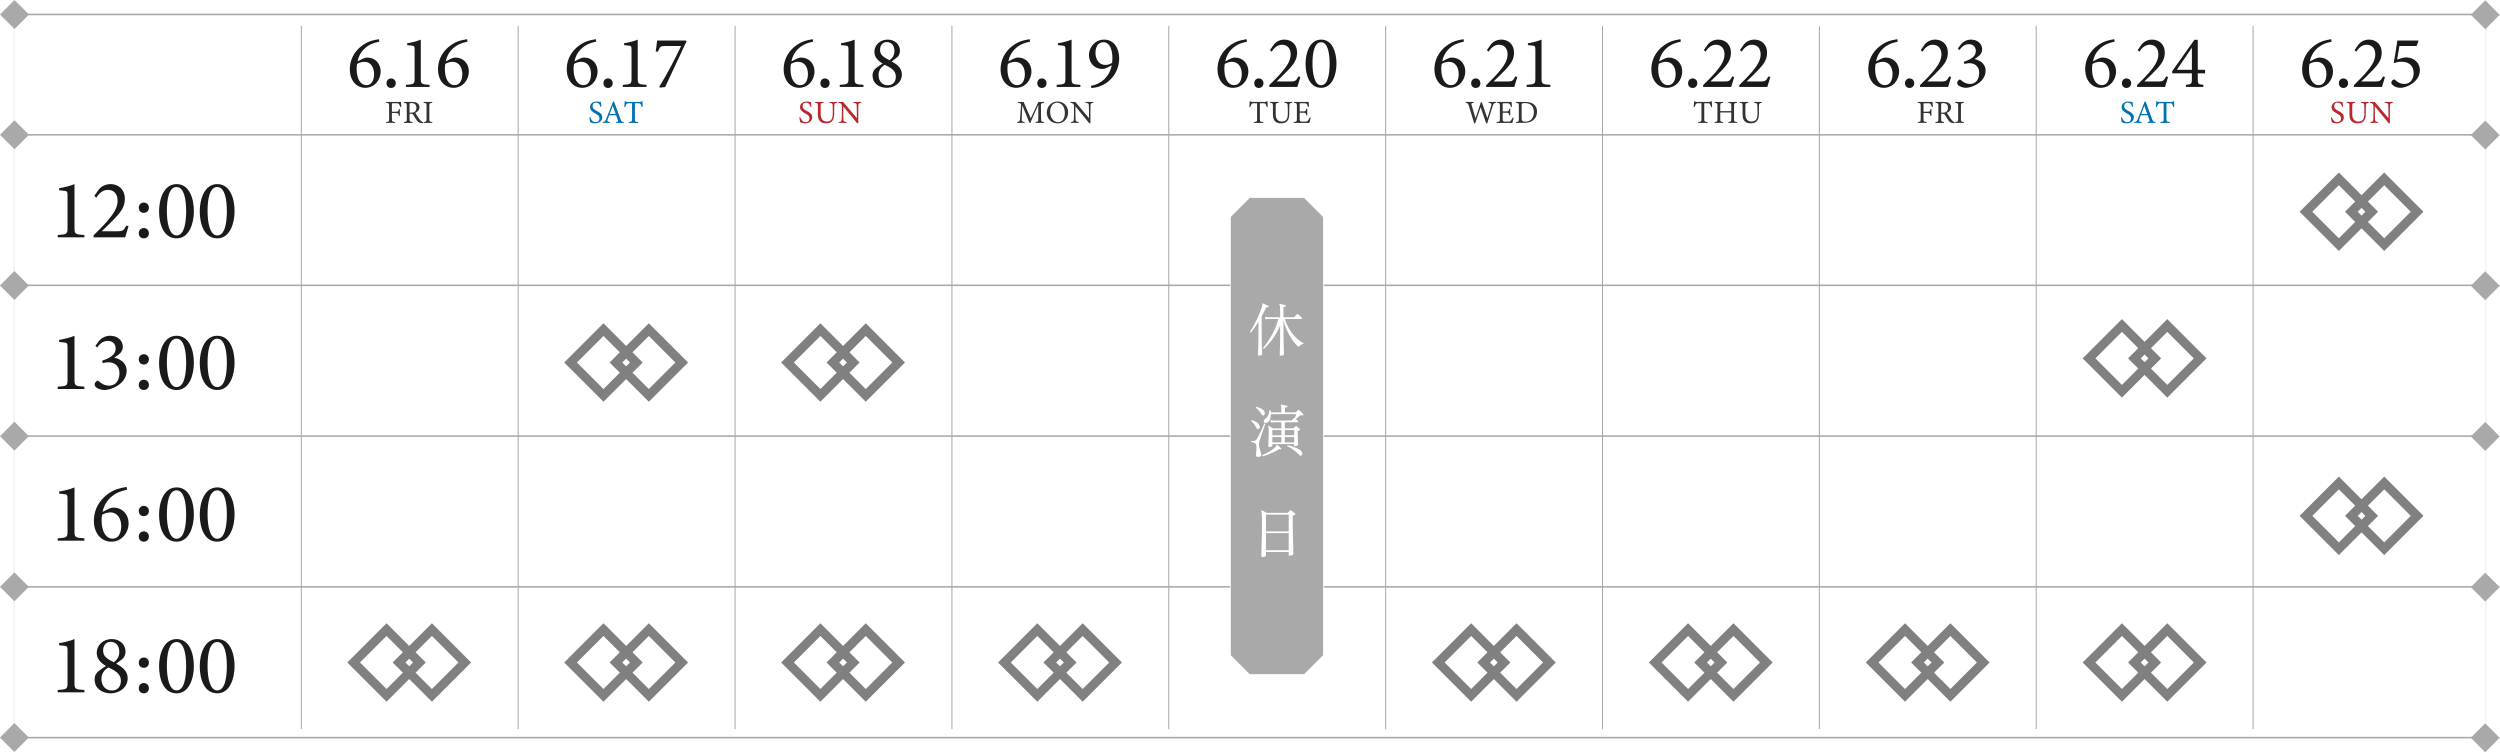 <?xml version="1.0" encoding="utf-8"?>
<!-- Generator: Adobe Illustrator 26.0.3, SVG Export Plug-In . SVG Version: 6.00 Build 0)  -->
<svg version="1.1" xmlns="http://www.w3.org/2000/svg" xmlns:xlink="http://www.w3.org/1999/xlink" x="0px" y="0px"
	 viewBox="0 0 3112 936.17" style="enable-background:new 0 0 3112 936.17;" xml:space="preserve">
<style type="text/css">
	.st0{opacity:0.6;fill:#FFFFFF;stroke:#DCDCDC;stroke-width:1.026;stroke-miterlimit:10;}
	.st1{fill:url(#SVGID_1_);}
	.st2{fill:none;stroke:#FFFFFF;stroke-width:3.425;stroke-miterlimit:10;}
	.st3{fill:#464954;}
	.st4{fill:#908553;}
	.st5{fill:#FFFFFF;}
	.st6{fill:#E31E79;}
	.st7{filter:url(#Adobe_OpacityMaskFilter);}
	.st8{fill:url(#SVGID_00000172399924116631119680000018082735988182878876_);}
	.st9{mask:url(#SVGID_00000178917283196292019190000002718107510311421375_);}
	.st10{clip-path:url(#SVGID_00000111909228241607396970000002014397860722985912_);}
	.st11{fill:#B7272D;}
	.st12{fill:#0071B2;}
	.st13{fill:#4D4D4D;}
	.st14{fill:url(#SVGID_00000034089961637692164660000011935105528605739157_);}
	.st15{fill:none;stroke:#333333;stroke-width:6;stroke-miterlimit:10;}
	.st16{fill:none;stroke:#4D4D4D;stroke-width:4.777;stroke-miterlimit:10;}
	.st17{fill:#FFFFFF;stroke:#000000;stroke-width:2.904;stroke-miterlimit:10;}
	.st18{fill:#4D4D4D;stroke:#E8E8E8;stroke-width:1.611;stroke-miterlimit:10;}
	
		.st19{fill:url(#SVGID_00000062900967551072536640000006796626434316358567_);stroke:#4D4D4D;stroke-width:2.964;stroke-miterlimit:10;}
	.st20{fill:none;stroke:#FFFFFF;stroke-width:3.392;stroke-miterlimit:10;}
	.st21{fill:#FFFFFF;stroke:#666666;stroke-width:2.462;stroke-miterlimit:10;}
	
		.st22{fill:url(#SVGID_00000060717508704791147430000010255174039594079632_);stroke:#4D4D4D;stroke-width:2.964;stroke-miterlimit:10;}
	.st23{clip-path:url(#SVGID_00000094576822977995065580000005901679400014002602_);fill:#EAEAEA;}
	
		.st24{fill:url(#SVGID_00000078724976772502340240000010947867849798491576_);stroke:#4D4D4D;stroke-width:2.964;stroke-miterlimit:10;}
	
		.st25{fill:url(#SVGID_00000047036267109716720300000017775177316000704647_);stroke:#4D4D4D;stroke-width:2.964;stroke-miterlimit:10;}
	.st26{clip-path:url(#SVGID_00000102508400946186218660000016780057636671339422_);fill:#E9E9E9;}
	
		.st27{fill:url(#SVGID_00000001635733823006921450000014064480193497679525_);stroke:#4D4D4D;stroke-width:2.964;stroke-miterlimit:10;}
	.st28{fill:none;stroke:#4D4D4D;stroke-width:3.425;stroke-miterlimit:10;}
	
		.st29{fill:url(#SVGID_00000119818499630165732020000010649486960977231037_);stroke:#4D4D4D;stroke-width:2.964;stroke-miterlimit:10;}
	.st30{fill:none;stroke:#4D4D4D;stroke-width:3.392;stroke-miterlimit:10;}
	.st31{fill:#FFFFFF;stroke:#000000;stroke-width:2.462;stroke-miterlimit:10;}
	
		.st32{fill:url(#SVGID_00000182521052231521001630000000172192219621800367_);stroke:#4D4D4D;stroke-width:2.964;stroke-miterlimit:10;}
	.st33{opacity:0.7;}
	.st34{opacity:0.7;fill:url(#SVGID_00000161621752395060040050000017018048591643815603_);}
	
		.st35{fill:url(#SVGID_00000016039602622128340430000003433865341674919604_);stroke:#4D4D4D;stroke-width:2.964;stroke-miterlimit:10;}
	.st36{opacity:0.7;fill:url(#SVGID_00000158007541103895842410000005617309070400652685_);}
	.st37{fill:#1A1A1A;stroke:#FFFFFF;stroke-miterlimit:10;}
	.st38{fill:none;stroke:#FFFFFF;stroke-miterlimit:10;}
	.st39{fill:#1A1A1A;}
	.st40{fill:none;stroke:#A9A9A9;stroke-width:1.935;stroke-miterlimit:10;}
	.st41{fill:none;stroke:#A9A9A9;stroke-width:1.928;stroke-miterlimit:10;}
	.st42{fill:#A9A9A9;}
	.st43{fill:#808080;}
	.st44{fill:none;stroke:#A9A9A9;stroke-width:1.285;stroke-miterlimit:10;}
	.st45{fill:#A9A9A9;stroke:#FFFFFF;stroke-miterlimit:10;}
	.st46{fill:#333333;}
	.st47{fill:url(#SVGID_00000035513950258860440250000009195225915989102994_);}
	.st48{fill:url(#SVGID_00000094588689655909166460000000226629159279361411_);}
	.st49{fill:#ED891E;}
	.st50{fill:#FF00FF;}
	.st51{fill:#E31C24;}
	.st52{fill:none;stroke:#DCDCDC;stroke-miterlimit:10;}
	.st53{fill:none;stroke:#DCDCDC;stroke-width:0.589;stroke-miterlimit:10;}
	.st54{fill:#94005D;}
</style>
<g id="レイヤー_3">
</g>
<g id="レイヤー_1">
	<rect x="17.5" y="17.38" class="st0" width="3077" height="901"/>
	<g>
		<g>
			<path class="st39" d="M451.3,73.24c1.95-1.02,4.08-1.58,5.94-1.58c9.83,0,16.6,7.7,16.6,17.16c0,11.13-7.98,20.5-19.1,20.5
				c-10.94,0-19.29-9-19.29-23.19c0-19.1,14.56-31.16,25.69-34.96c2.04-0.74,6.68-1.76,10.48-2.41l0.56,3.06
				c-2.97,0.65-7.33,1.85-10.11,3.15c-5.66,2.6-14.47,8.72-16.97,21.42L451.3,73.24z M453.52,76.95c-3.71,0-6.86,1.39-9,2.6
				c-0.37,1.67-0.56,3.99-0.56,6.31c0,11.59,4.36,20.12,12.24,20.12c7.23,0,9.46-7.61,9.46-13.82
				C465.67,84.46,461.96,76.95,453.52,76.95z"/>
			<path class="st39" d="M486.81,109.5c-3.34,0-5.66-2.41-5.66-5.94c0-3.34,2.32-5.94,5.66-5.94s5.84,2.6,5.84,5.94
				C492.66,107.09,490.15,109.5,486.81,109.5z"/>
			<path class="st39" d="M505.27,108.2v-2.6c10.29-0.65,10.85-1.11,10.85-8.07V61.92c0-4.73-0.65-4.92-4.73-5.29l-4.54-0.46v-2.32
				c6.12-1.02,12.24-2.5,16.97-4.54v48.23c0,7.05,0.56,7.42,10.94,8.07v2.6H505.27z"/>
			<path class="st39" d="M561.09,73.24c1.95-1.02,4.08-1.58,5.94-1.58c9.83,0,16.6,7.7,16.6,17.16c0,11.13-7.98,20.5-19.11,20.5
				c-10.94,0-19.29-9-19.29-23.19c0-19.1,14.56-31.16,25.69-34.96c2.04-0.74,6.68-1.76,10.48-2.41l0.56,3.06
				c-2.97,0.65-7.33,1.85-10.11,3.15c-5.66,2.6-14.47,8.72-16.97,21.42L561.09,73.24z M563.32,76.95c-3.71,0-6.86,1.39-9,2.6
				c-0.37,1.67-0.56,3.99-0.56,6.31c0,11.59,4.36,20.12,12.24,20.12c7.23,0,9.46-7.61,9.46-13.82
				C575.47,84.46,571.76,76.95,563.32,76.95z"/>
		</g>
		<g>
			<path class="st39" d="M721.32,73.24c1.95-1.02,4.08-1.58,5.94-1.58c9.83,0,16.6,7.7,16.6,17.16c0,11.13-7.98,20.5-19.11,20.5
				c-10.94,0-19.29-9-19.29-23.19c0-19.1,14.56-31.16,25.69-34.96c2.04-0.74,6.68-1.76,10.48-2.41l0.56,3.06
				c-2.97,0.65-7.33,1.85-10.11,3.15c-5.66,2.6-14.47,8.72-16.97,21.42L721.32,73.24z M723.55,76.95c-3.71,0-6.86,1.39-9,2.6
				c-0.37,1.67-0.56,3.99-0.56,6.31c0,11.59,4.36,20.12,12.24,20.12c7.23,0,9.46-7.61,9.46-13.82
				C735.7,84.46,731.99,76.95,723.55,76.95z"/>
			<path class="st39" d="M756.84,109.5c-3.34,0-5.66-2.41-5.66-5.94c0-3.34,2.32-5.94,5.66-5.94c3.34,0,5.84,2.6,5.84,5.94
				C762.68,107.09,760.18,109.5,756.84,109.5z"/>
			<path class="st39" d="M775.29,108.2v-2.6c10.29-0.65,10.85-1.11,10.85-8.07V61.92c0-4.73-0.65-4.92-4.73-5.29l-4.54-0.46v-2.32
				c6.12-1.02,12.24-2.5,16.97-4.54v48.23c0,7.05,0.56,7.42,10.94,8.07v2.6H775.29z"/>
			<path class="st39" d="M854.49,51.63c-8.9,18.83-17.53,37.56-26.52,56.76l-6.68,0.65l-0.65-1.02
				c9.64-15.67,19.85-34.87,27.17-50.73h-19.85c-6.03,0-6.4,0.83-8.9,6.96h-2.88c0.93-5.19,1.3-9.83,1.76-13.82h35.98L854.49,51.63z
				"/>
		</g>
		<g>
			<path class="st39" d="M991.35,73.24c1.95-1.02,4.08-1.58,5.94-1.58c9.83,0,16.6,7.7,16.6,17.16c0,11.13-7.98,20.5-19.11,20.5
				c-10.94,0-19.29-9-19.29-23.19c0-19.1,14.56-31.16,25.69-34.96c2.04-0.74,6.68-1.76,10.48-2.41l0.56,3.06
				c-2.97,0.65-7.33,1.85-10.11,3.15c-5.66,2.6-14.47,8.72-16.97,21.42L991.35,73.24z M993.58,76.95c-3.71,0-6.86,1.39-9,2.6
				c-0.37,1.67-0.56,3.99-0.56,6.31c0,11.59,4.36,20.12,12.24,20.12c7.23,0,9.46-7.61,9.46-13.82
				C1005.73,84.46,1002.02,76.95,993.58,76.95z"/>
			<path class="st39" d="M1026.87,109.5c-3.34,0-5.66-2.41-5.66-5.94c0-3.34,2.32-5.94,5.66-5.94c3.34,0,5.84,2.6,5.84,5.94
				C1032.71,107.09,1030.21,109.5,1026.87,109.5z"/>
			<path class="st39" d="M1045.32,108.2v-2.6c10.29-0.65,10.85-1.11,10.85-8.07V61.92c0-4.73-0.65-4.92-4.73-5.29l-4.54-0.46v-2.32
				c6.12-1.02,12.24-2.5,16.97-4.54v48.23c0,7.05,0.56,7.42,10.94,8.07v2.6H1045.32z"/>
			<path class="st39" d="M1105.13,49.31c8.9,0,15.12,6.21,15.12,13.73c0,2.78-0.83,5.47-2.6,7.51c-0.84,0.93-3.62,2.97-7.7,5.94
				c6.4,3.52,12.71,7.98,12.71,16.04c0,10.85-9.83,16.79-18.64,16.79c-10.29,0-17.9-5.94-17.9-15.3c0-4.73,2.04-7.33,4.27-9.18
				c1.48-1.3,5.1-3.71,8.35-5.75c-6.03-3.52-10.29-7.98-10.29-14.56C1088.44,56.45,1095.03,49.31,1105.13,49.31z M1105.13,106.16
				c6.21,0,10.02-4.08,10.02-10.85c0-7.42-6.21-11.04-13.73-14.65c-5.01,2.88-7.79,7.23-7.79,12.71
				C1093.63,101.9,1099.01,106.16,1105.13,106.16z M1103.93,52.37c-5.56,0-8.44,4.36-8.44,9.55c0,6.77,4.54,9.27,11.78,13.08
				c3.62-2.78,6.12-6.03,6.12-11.5C1113.39,55.71,1108.75,52.37,1103.93,52.37z"/>
		</g>
		<g>
			<path class="st39" d="M1261.38,73.24c1.95-1.02,4.08-1.58,5.94-1.58c9.83,0,16.6,7.7,16.6,17.16c0,11.13-7.98,20.5-19.11,20.5
				c-10.94,0-19.29-9-19.29-23.19c0-19.1,14.56-31.16,25.69-34.96c2.04-0.74,6.68-1.76,10.48-2.41l0.56,3.06
				c-2.97,0.65-7.33,1.85-10.11,3.15c-5.66,2.6-14.47,8.72-16.97,21.42L1261.38,73.24z M1263.6,76.95c-3.71,0-6.86,1.39-9,2.6
				c-0.37,1.67-0.56,3.99-0.56,6.31c0,11.59,4.36,20.12,12.24,20.12c7.23,0,9.46-7.61,9.46-13.82
				C1275.75,84.46,1272.04,76.95,1263.6,76.95z"/>
			<path class="st39" d="M1296.89,109.5c-3.34,0-5.66-2.41-5.66-5.94c0-3.34,2.32-5.94,5.66-5.94c3.34,0,5.84,2.6,5.84,5.94
				C1302.74,107.09,1300.23,109.5,1296.89,109.5z"/>
			<path class="st39" d="M1315.35,108.2v-2.6c10.29-0.65,10.85-1.11,10.85-8.07V61.92c0-4.73-0.65-4.92-4.73-5.29l-4.54-0.46v-2.32
				c6.12-1.02,12.24-2.5,16.97-4.54v48.23c0,7.05,0.56,7.42,10.94,8.07v2.6H1315.35z"/>
			<path class="st39" d="M1383.97,81.31l-6.21,3.15c-2.04,1.02-3.8,1.39-5.56,1.39c-9.92,0-16.69-7.61-16.69-17.34
				c0-9.09,7.05-19.2,19.01-19.2s18.64,10.57,18.64,23.19c0,17.06-10.76,29.77-23.46,34.69c-3.8,1.48-8.62,2.23-11.04,2.41
				l-0.74-2.69C1371.08,104.49,1380.91,95.68,1383.97,81.31z M1373.4,52.56c-7.23,0-9.74,6.86-9.74,13.35
				c0,8.16,4.54,14.93,12.34,14.93c3.34,0,6.4-1.21,8.35-2.69c0.28-2.04,0.37-4.27,0.37-6.03
				C1384.71,63.87,1382.4,52.56,1373.4,52.56z"/>
		</g>
		<g>
			<path class="st39" d="M1531.41,73.24c1.95-1.02,4.08-1.58,5.94-1.58c9.83,0,16.6,7.7,16.6,17.16c0,11.13-7.98,20.5-19.11,20.5
				c-10.94,0-19.29-9-19.29-23.19c0-19.1,14.56-31.16,25.69-34.96c2.04-0.74,6.68-1.76,10.48-2.41l0.56,3.06
				c-2.97,0.65-7.33,1.85-10.11,3.15c-5.66,2.6-14.47,8.72-16.97,21.42L1531.41,73.24z M1533.63,76.95c-3.71,0-6.86,1.39-9,2.6
				c-0.37,1.67-0.56,3.99-0.56,6.31c0,11.59,4.36,20.12,12.24,20.12c7.23,0,9.46-7.61,9.46-13.82
				C1545.78,84.46,1542.07,76.95,1533.63,76.95z"/>
			<path class="st39" d="M1566.92,109.5c-3.34,0-5.66-2.41-5.66-5.94c0-3.34,2.32-5.94,5.66-5.94s5.84,2.6,5.84,5.94
				C1572.77,107.09,1570.26,109.5,1566.92,109.5z"/>
			<path class="st39" d="M1618.67,95.87c-1.21,4.17-2.78,8.9-3.71,12.33H1580v-2.23c5.1-5.01,10.67-10.48,15.21-15.77
				c5.84-6.86,11.41-14.28,11.41-22.35c0-7.7-4.08-12.15-10.85-12.15c-6.4,0-10.39,5.01-12.8,8.62l-2.13-1.95l5.29-7.51
				c2.88-3.25,7.33-5.56,12.71-5.56c8.81,0,15.77,6.03,15.77,16.04c0,7.88-2.88,13.45-11.69,22.44c-3.99,4.17-9.83,9.83-13.82,13.63
				c0.56,0,16.88,0,17.71,0c5.01,0,6.4-0.46,9.55-6.31L1618.67,95.87z"/>
			<path class="st39" d="M1644.54,49.31c13.91,0,19.11,15.58,19.11,29.96c0,13.54-5.19,30.05-19.11,30.05
				c-14.19,0-19.38-15.3-19.38-29.96C1625.16,65.82,1630.44,49.31,1644.54,49.31z M1644.54,52.56c-8.62,0-10.76,13.63-10.76,26.62
				c0,12.98,2.6,26.9,10.76,26.9c8.35,0,10.57-13.82,10.57-26.8C1655.11,66.19,1652.8,52.56,1644.54,52.56z"/>
		</g>
		<g>
			<path class="st39" d="M1801.43,73.24c1.95-1.02,4.08-1.58,5.94-1.58c9.83,0,16.6,7.7,16.6,17.16c0,11.13-7.98,20.5-19.11,20.5
				c-10.94,0-19.29-9-19.29-23.19c0-19.1,14.56-31.16,25.69-34.96c2.04-0.74,6.68-1.76,10.48-2.41l0.56,3.06
				c-2.97,0.65-7.33,1.85-10.11,3.15c-5.66,2.6-14.47,8.72-16.97,21.42L1801.43,73.24z M1803.66,76.95c-3.71,0-6.86,1.39-9,2.6
				c-0.37,1.67-0.56,3.99-0.56,6.31c0,11.59,4.36,20.12,12.24,20.12c7.23,0,9.46-7.61,9.46-13.82
				C1815.81,84.46,1812.1,76.95,1803.66,76.95z"/>
			<path class="st39" d="M1836.95,109.5c-3.34,0-5.66-2.41-5.66-5.94c0-3.34,2.32-5.94,5.66-5.94s5.84,2.6,5.84,5.94
				C1842.79,107.09,1840.29,109.5,1836.95,109.5z"/>
			<path class="st39" d="M1888.7,95.87c-1.21,4.17-2.78,8.9-3.71,12.33h-34.96v-2.23c5.1-5.01,10.67-10.48,15.21-15.77
				c5.84-6.86,11.41-14.28,11.41-22.35c0-7.7-4.08-12.15-10.85-12.15c-6.4,0-10.39,5.01-12.8,8.62l-2.13-1.95l5.29-7.51
				c2.88-3.25,7.33-5.56,12.71-5.56c8.81,0,15.77,6.03,15.77,16.04c0,7.88-2.88,13.45-11.69,22.44c-3.99,4.17-9.83,9.83-13.82,13.63
				c0.56,0,16.88,0,17.71,0c5.01,0,6.4-0.46,9.55-6.31L1888.7,95.87z"/>
			<path class="st39" d="M1900.38,108.2v-2.6c10.29-0.65,10.85-1.11,10.85-8.07V61.92c0-4.73-0.65-4.92-4.73-5.29l-4.54-0.46v-2.32
				c6.12-1.02,12.24-2.5,16.97-4.54v48.23c0,7.05,0.56,7.42,10.94,8.07v2.6H1900.38z"/>
		</g>
		<g>
			<path class="st39" d="M2071.46,73.24c1.95-1.02,4.08-1.58,5.94-1.58c9.83,0,16.6,7.7,16.6,17.16c0,11.13-7.98,20.5-19.11,20.5
				c-10.94,0-19.29-9-19.29-23.19c0-19.1,14.56-31.16,25.69-34.96c2.04-0.74,6.68-1.76,10.48-2.41l0.56,3.06
				c-2.97,0.65-7.33,1.85-10.11,3.15c-5.66,2.6-14.47,8.72-16.97,21.42L2071.46,73.24z M2073.69,76.95c-3.71,0-6.86,1.39-9,2.6
				c-0.37,1.67-0.56,3.99-0.56,6.31c0,11.59,4.36,20.12,12.24,20.12c7.23,0,9.46-7.61,9.46-13.82
				C2085.84,84.46,2082.13,76.95,2073.69,76.95z"/>
			<path class="st39" d="M2106.98,109.5c-3.34,0-5.66-2.41-5.66-5.94c0-3.34,2.32-5.94,5.66-5.94s5.84,2.6,5.84,5.94
				C2112.82,107.09,2110.32,109.5,2106.98,109.5z"/>
			<path class="st39" d="M2158.72,95.87c-1.21,4.17-2.78,8.9-3.71,12.33h-34.96v-2.23c5.1-5.01,10.67-10.48,15.21-15.77
				c5.84-6.86,11.41-14.28,11.41-22.35c0-7.7-4.08-12.15-10.85-12.15c-6.4,0-10.39,5.01-12.8,8.62l-2.13-1.95l5.29-7.51
				c2.88-3.25,7.33-5.56,12.71-5.56c8.81,0,15.77,6.03,15.77,16.04c0,7.88-2.88,13.45-11.69,22.44c-3.99,4.17-9.83,9.83-13.82,13.63
				c0.56,0,16.88,0,17.71,0c5.01,0,6.4-0.46,9.55-6.31L2158.72,95.87z"/>
			<path class="st39" d="M2203.7,95.87c-1.21,4.17-2.78,8.9-3.71,12.33h-34.96v-2.23c5.1-5.01,10.67-10.48,15.21-15.77
				c5.84-6.86,11.41-14.28,11.41-22.35c0-7.7-4.08-12.15-10.85-12.15c-6.4,0-10.39,5.01-12.8,8.62l-2.13-1.95l5.29-7.51
				c2.88-3.25,7.33-5.56,12.71-5.56c8.81,0,15.77,6.03,15.77,16.04c0,7.88-2.88,13.45-11.69,22.44c-3.99,4.17-9.83,9.83-13.82,13.63
				c0.56,0,16.88,0,17.71,0c5.01,0,6.4-0.46,9.55-6.31L2203.7,95.87z"/>
		</g>
		<g>
			<path class="st39" d="M2341.49,73.24c1.95-1.02,4.08-1.58,5.94-1.58c9.83,0,16.6,7.7,16.6,17.16c0,11.13-7.98,20.5-19.11,20.5
				c-10.94,0-19.29-9-19.29-23.19c0-19.1,14.56-31.16,25.69-34.96c2.04-0.74,6.68-1.76,10.48-2.41l0.56,3.06
				c-2.97,0.65-7.33,1.85-10.11,3.15c-5.66,2.6-14.47,8.72-16.97,21.42L2341.49,73.24z M2343.71,76.95c-3.71,0-6.86,1.39-9,2.6
				c-0.37,1.67-0.56,3.99-0.56,6.31c0,11.59,4.36,20.12,12.24,20.12c7.23,0,9.46-7.61,9.46-13.82
				C2355.86,84.46,2352.15,76.95,2343.71,76.95z"/>
			<path class="st39" d="M2377,109.5c-3.34,0-5.66-2.41-5.66-5.94c0-3.34,2.32-5.94,5.66-5.94s5.84,2.6,5.84,5.94
				C2382.85,107.09,2380.34,109.5,2377,109.5z"/>
			<path class="st39" d="M2428.75,95.87c-1.21,4.17-2.78,8.9-3.71,12.33h-34.96v-2.23c5.1-5.01,10.67-10.48,15.21-15.77
				c5.84-6.86,11.41-14.28,11.41-22.35c0-7.7-4.08-12.15-10.85-12.15c-6.4,0-10.39,5.01-12.8,8.62l-2.13-1.95l5.29-7.51
				c2.88-3.25,7.33-5.56,12.71-5.56c8.81,0,15.77,6.03,15.77,16.04c0,7.88-2.88,13.45-11.69,22.44c-3.99,4.17-9.83,9.83-13.82,13.63
				c0.56,0,16.88,0,17.71,0c5.01,0,6.4-0.46,9.55-6.31L2428.75,95.87z"/>
			<path class="st39" d="M2437.09,60.44l4.36-5.84c2.69-2.97,6.96-5.29,11.96-5.29c8.44,0,14,5.29,14,12.33
				c0,2.78-1.21,5.01-2.88,6.86c-1.48,1.58-3.9,3.25-6.58,5.01c8.62,1.85,13.73,7.51,13.73,14.28c0,15.12-17.81,21.52-24.39,21.52
				c-4.36,0-8.35-1.86-9.65-3.25c-1.11-1.21-1.39-2.04-1.39-3.06c0.09-1.48,1.3-2.88,2.13-3.52c0.74-0.56,1.58-0.65,2.41,0.09
				c2.5,2.23,6.21,4.92,11.5,4.92c6.68,0,11.41-5.01,11.41-14c-0.09-8.53-6.31-11.87-12.24-11.87c-2.13,0-4.73,0.56-6.21,1.02
				l-0.65-2.78c8.25-2.69,14.93-6.4,14.93-13.26c0-5.47-3.52-8.62-8.9-8.62c-5.19,0-9.18,3.8-11.59,7.33L2437.09,60.44z"/>
		</g>
		<g>
			<path class="st39" d="M2611.51,73.24c1.95-1.02,4.08-1.58,5.94-1.58c9.83,0,16.6,7.7,16.6,17.16c0,11.13-7.98,20.5-19.11,20.5
				c-10.94,0-19.29-9-19.29-23.19c0-19.1,14.56-31.16,25.69-34.96c2.04-0.74,6.68-1.76,10.48-2.41l0.56,3.06
				c-2.97,0.65-7.33,1.85-10.11,3.15c-5.66,2.6-14.47,8.72-16.97,21.42L2611.51,73.24z M2613.74,76.95c-3.71,0-6.86,1.39-9,2.6
				c-0.37,1.67-0.56,3.99-0.56,6.31c0,11.59,4.36,20.12,12.24,20.12c7.23,0,9.46-7.61,9.46-13.82
				C2625.89,84.46,2622.18,76.95,2613.74,76.95z"/>
			<path class="st39" d="M2647.03,109.5c-3.34,0-5.66-2.41-5.66-5.94c0-3.34,2.32-5.94,5.66-5.94s5.84,2.6,5.84,5.94
				C2652.87,107.09,2650.37,109.5,2647.03,109.5z"/>
			<path class="st39" d="M2698.78,95.87c-1.21,4.17-2.78,8.9-3.71,12.33h-34.96v-2.23c5.1-5.01,10.67-10.48,15.21-15.77
				c5.84-6.86,11.41-14.28,11.41-22.35c0-7.7-4.08-12.15-10.85-12.15c-6.4,0-10.39,5.01-12.8,8.62l-2.13-1.95l5.29-7.51
				c2.88-3.25,7.33-5.56,12.71-5.56c8.81,0,15.77,6.03,15.77,16.04c0,7.88-2.88,13.45-11.69,22.44c-3.99,4.17-9.83,9.83-13.82,13.63
				c0.56,0,16.88,0,17.71,0c5.01,0,6.4-0.46,9.55-6.31L2698.78,95.87z"/>
			<path class="st39" d="M2735.78,91.32v7.05c0,6.12,0.37,6.58,6.96,7.23v2.6h-21.7v-2.6c6.96-0.65,7.42-1.21,7.42-7.33v-6.96
				h-24.48v-2.78c8.81-12.52,18.36-26.06,27.64-38.95h4.17v37.28h9.09v4.45H2735.78z M2728.45,59.33
				c-5.84,8.53-12.33,17.99-18.73,27.54h18.73V59.33z"/>
		</g>
		<g>
			<path class="st39" d="M71.85,295.47v-2.92c11.59-0.73,12.22-1.25,12.22-9.09v-40.1c0-5.33-0.73-5.54-5.33-5.95l-5.12-0.52v-2.61
				c6.89-1.15,13.79-2.82,19.11-5.12v54.3c0,7.94,0.63,8.35,12.32,9.09v2.92H71.85z"/>
			<path class="st39" d="M159.99,281.58c-1.36,4.7-3.13,10.03-4.18,13.89h-39.37v-2.51c5.74-5.64,12.01-11.8,17.13-17.75
				c6.58-7.73,12.85-16.08,12.85-25.17c0-8.67-4.6-13.68-12.22-13.68c-7.21,0-11.7,5.64-14.41,9.71l-2.4-2.19l5.95-8.46
				c3.24-3.66,8.25-6.27,14.31-6.27c9.92,0,17.75,6.79,17.75,18.07c0,8.88-3.24,15.14-13.16,25.27
				c-4.49,4.7-11.07,11.07-15.56,15.35c0.63,0,19.01,0,19.95,0c5.64,0,7.21-0.52,10.76-7.1L159.99,281.58z"/>
			<path class="st39" d="M179,264.98c-3.55,0-6.27-2.51-6.27-6.47c0-3.66,2.72-6.37,6.27-6.37c3.55,0,6.37,2.71,6.37,6.37
				C185.37,262.37,182.54,264.98,179,264.98z M179,296.72c-3.55,0-6.27-2.51-6.27-6.47c0-3.66,2.72-6.37,6.27-6.37
				c3.55,0,6.37,2.71,6.37,6.37C185.37,294.22,182.54,296.72,179,296.72z"/>
			<path class="st39" d="M219.83,229.16c15.66,0,21.51,17.54,21.51,33.73c0,15.25-5.85,33.83-21.51,33.83
				c-15.98,0-21.83-17.23-21.83-33.73C198,247.75,203.95,229.16,219.83,229.16z M219.83,232.81c-9.71,0-12.11,15.35-12.11,29.97
				c0,14.62,2.92,30.28,12.11,30.28c9.4,0,11.9-15.56,11.9-30.18C231.73,248.16,229.12,232.81,219.83,232.81z"/>
			<path class="st39" d="M270.48,229.16c15.67,0,21.51,17.54,21.51,33.73c0,15.25-5.85,33.83-21.51,33.83
				c-15.98,0-21.83-17.23-21.83-33.73C248.65,247.75,254.6,229.16,270.48,229.16z M270.48,232.81c-9.71,0-12.11,15.35-12.11,29.97
				c0,14.62,2.92,30.28,12.11,30.28c9.4,0,11.91-15.56,11.91-30.18C282.38,248.16,279.77,232.81,270.48,232.81z"/>
		</g>
		<g>
			<path class="st39" d="M2881.54,73.24c1.95-1.02,4.08-1.58,5.94-1.58c9.83,0,16.6,7.7,16.6,17.16c0,11.13-7.98,20.5-19.11,20.5
				c-10.94,0-19.29-9-19.29-23.19c0-19.1,14.56-31.16,25.69-34.96c2.04-0.74,6.68-1.76,10.48-2.41l0.56,3.06
				c-2.97,0.65-7.33,1.85-10.11,3.15c-5.66,2.6-14.47,8.72-16.97,21.42L2881.54,73.24z M2883.77,76.95c-3.71,0-6.86,1.39-9,2.6
				c-0.37,1.67-0.56,3.99-0.56,6.31c0,11.59,4.36,20.12,12.24,20.12c7.23,0,9.46-7.61,9.46-13.82
				C2895.92,84.46,2892.21,76.95,2883.77,76.95z"/>
			<path class="st39" d="M2917.06,109.5c-3.34,0-5.66-2.41-5.66-5.94c0-3.34,2.32-5.94,5.66-5.94s5.84,2.6,5.84,5.94
				C2922.9,107.09,2920.4,109.5,2917.06,109.5z"/>
			<path class="st39" d="M2968.8,95.87c-1.21,4.17-2.78,8.9-3.71,12.33h-34.96v-2.23c5.1-5.01,10.67-10.48,15.21-15.77
				c5.84-6.86,11.41-14.28,11.41-22.35c0-7.7-4.08-12.15-10.85-12.15c-6.4,0-10.39,5.01-12.8,8.62l-2.13-1.95l5.29-7.51
				c2.88-3.25,7.33-5.56,12.71-5.56c8.81,0,15.77,6.03,15.77,16.04c0,7.88-2.88,13.45-11.69,22.44c-3.99,4.17-9.83,9.83-13.82,13.63
				c0.56,0,16.88,0,17.71,0c5.01,0,6.4-0.46,9.55-6.31L2968.8,95.87z"/>
			<path class="st39" d="M3009.98,50.42l0.56,0.74l-2.41,6.12h-21.33c-0.83,5.1-2.04,12.33-2.88,16.88
				c3.52-1.3,8.62-2.69,10.94-2.69c11.41,0,17.44,8.07,17.44,15.77c0,5.56-2.32,10.94-7.98,15.58c-5.1,4.08-11.5,6.49-16.42,6.49
				c-4.36,0-7.79-1.76-9.65-3.62c-1.3-1.21-1.67-1.95-1.48-3.15c0-0.83,0.74-2.23,1.95-3.15c0.83-0.56,1.67-0.74,2.6,0
				c2.69,2.41,5.94,5.1,11.69,5.1c7.79,0,11.5-6.68,11.5-13.63c0-8.16-4.92-14-15.21-14c-3.8,0-6.86,0.83-9.27,1.67l-0.28-0.37
				c1.39-7.23,3.43-20.31,4.45-27.73H3009.98z"/>
		</g>
		<line class="st40" x1="12.25" y1="167.81" x2="3099.15" y2="167.81"/>
		<line class="st41" x1="12.21" y1="355.16" x2="3088.22" y2="355.16"/>
		<g>
			<path class="st39" d="M71.85,484.25v-2.92c11.59-0.73,12.22-1.25,12.22-9.09v-40.1c0-5.33-0.73-5.54-5.33-5.95l-5.12-0.52v-2.61
				c6.89-1.15,13.79-2.82,19.11-5.12v54.3c0,7.94,0.63,8.35,12.32,9.09v2.92H71.85z"/>
			<path class="st39" d="M118.74,430.47l4.91-6.58c3.03-3.34,7.83-5.95,13.47-5.95c9.5,0,15.77,5.95,15.77,13.89
				c0,3.13-1.36,5.64-3.24,7.73c-1.67,1.78-4.39,3.66-7.41,5.64c9.71,2.09,15.46,8.46,15.46,16.08c0,17.02-20.05,24.23-27.47,24.23
				c-4.91,0-9.4-2.09-10.86-3.66c-1.25-1.36-1.57-2.3-1.57-3.45c0.11-1.67,1.46-3.24,2.4-3.97c0.84-0.63,1.78-0.73,2.71,0.1
				c2.82,2.51,7,5.53,12.95,5.53c7.52,0,12.84-5.64,12.84-15.77c-0.1-9.61-7.1-13.37-13.79-13.37c-2.4,0-5.33,0.63-7,1.15
				l-0.73-3.13c9.29-3.03,16.81-7.21,16.81-14.93c0-6.16-3.97-9.71-10.03-9.71c-5.85,0-10.34,4.28-13.05,8.25L118.74,430.47z"/>
			<path class="st39" d="M179,453.76c-3.55,0-6.27-2.51-6.27-6.47c0-3.66,2.72-6.37,6.27-6.37c3.55,0,6.37,2.71,6.37,6.37
				C185.37,451.15,182.54,453.76,179,453.76z M179,485.51c-3.55,0-6.27-2.51-6.27-6.47c0-3.66,2.72-6.37,6.27-6.37
				c3.55,0,6.37,2.71,6.37,6.37C185.37,483,182.54,485.51,179,485.51z"/>
			<path class="st39" d="M219.83,417.94c15.66,0,21.51,17.54,21.51,33.73c0,15.25-5.85,33.83-21.51,33.83
				c-15.98,0-21.83-17.23-21.83-33.73C198,436.53,203.95,417.94,219.83,417.94z M219.83,421.6c-9.71,0-12.11,15.35-12.11,29.97
				c0,14.62,2.92,30.28,12.11,30.28c9.4,0,11.9-15.56,11.9-30.18C231.73,436.95,229.12,421.6,219.83,421.6z"/>
			<path class="st39" d="M270.48,417.94c15.67,0,21.51,17.54,21.51,33.73c0,15.25-5.85,33.83-21.51,33.83
				c-15.98,0-21.83-17.23-21.83-33.73C248.65,436.53,254.6,417.94,270.48,417.94z M270.48,421.6c-9.71,0-12.11,15.35-12.11,29.97
				c0,14.62,2.92,30.28,12.11,30.28c9.4,0,11.91-15.56,11.91-30.18C282.38,436.95,279.77,421.6,270.48,421.6z"/>
		</g>
		<line class="st41" x1="12.21" y1="542.83" x2="3088.22" y2="542.83"/>
		<g>
			<path class="st39" d="M71.85,673.04v-2.92c11.59-0.73,12.22-1.25,12.22-9.09v-40.1c0-5.33-0.73-5.54-5.33-5.95l-5.12-0.52v-2.61
				c6.89-1.15,13.79-2.82,19.11-5.12v54.3c0,7.94,0.63,8.35,12.32,9.09v2.92H71.85z"/>
			<path class="st39" d="M134.71,633.66c2.19-1.15,4.6-1.78,6.68-1.78c11.07,0,18.69,8.67,18.69,19.32
				c0,12.53-8.98,23.08-21.51,23.08c-12.32,0-21.72-10.13-21.72-26.11c0-21.51,16.4-35.09,28.93-39.37c2.3-0.83,7.52-1.98,11.8-2.71
				l0.63,3.45c-3.34,0.73-8.25,2.09-11.38,3.55c-6.37,2.92-16.29,9.82-19.11,24.12L134.71,633.66z M137.22,637.84
				c-4.18,0-7.73,1.57-10.13,2.92c-0.42,1.88-0.63,4.49-0.63,7.1c0,13.05,4.91,22.66,13.79,22.66c8.15,0,10.65-8.56,10.65-15.56
				C150.9,646.3,146.72,637.84,137.22,637.84z"/>
			<path class="st39" d="M179,642.54c-3.55,0-6.27-2.51-6.27-6.47c0-3.66,2.72-6.37,6.27-6.37c3.55,0,6.37,2.71,6.37,6.37
				C185.37,639.93,182.54,642.54,179,642.54z M179,674.29c-3.55,0-6.27-2.51-6.27-6.47c0-3.66,2.72-6.37,6.27-6.37
				c3.55,0,6.37,2.71,6.37,6.37C185.37,671.78,182.54,674.29,179,674.29z"/>
			<path class="st39" d="M219.83,606.72c15.66,0,21.51,17.54,21.51,33.73c0,15.25-5.85,33.83-21.51,33.83
				c-15.98,0-21.83-17.23-21.83-33.73C198,625.31,203.95,606.72,219.83,606.72z M219.83,610.38c-9.71,0-12.11,15.35-12.11,29.97
				c0,14.62,2.92,30.28,12.11,30.28c9.4,0,11.9-15.56,11.9-30.18C231.73,625.73,229.12,610.38,219.83,610.38z"/>
			<path class="st39" d="M270.48,606.72c15.67,0,21.51,17.54,21.51,33.73c0,15.25-5.85,33.83-21.51,33.83
				c-15.98,0-21.83-17.23-21.83-33.73C248.65,625.31,254.6,606.72,270.48,606.72z M270.48,610.38c-9.71,0-12.11,15.35-12.11,29.97
				c0,14.62,2.92,30.28,12.11,30.28c9.4,0,11.91-15.56,11.91-30.18C282.38,625.73,279.77,610.38,270.48,610.38z"/>
		</g>
		<line class="st41" x1="12.21" y1="730.5" x2="3088.22" y2="730.5"/>
		<g>
			<path class="st39" d="M71.85,861.82v-2.92c11.59-0.73,12.22-1.25,12.22-9.09v-40.1c0-5.33-0.73-5.54-5.33-5.95l-5.12-0.52v-2.61
				c6.89-1.15,13.79-2.82,19.11-5.12v54.3c0,7.94,0.63,8.35,12.32,9.09v2.92H71.85z"/>
			<path class="st39" d="M139.21,795.5c10.03,0,17.02,7,17.02,15.46c0,3.13-0.94,6.16-2.92,8.46c-0.94,1.04-4.07,3.34-8.67,6.68
				c7.21,3.97,14.31,8.98,14.31,18.07c0,12.22-11.07,18.9-20.99,18.9c-11.59,0-20.16-6.68-20.16-17.23c0-5.33,2.3-8.25,4.8-10.34
				c1.67-1.46,5.74-4.18,9.4-6.47c-6.79-3.97-11.59-8.98-11.59-16.4C120.41,803.54,127.82,795.5,139.21,795.5z M139.21,859.52
				c7,0,11.28-4.59,11.28-12.22c0-8.35-7-12.43-15.46-16.5c-5.64,3.24-8.77,8.15-8.77,14.31
				C126.26,854.71,132.31,859.52,139.21,859.52z M137.85,798.95c-6.27,0-9.5,4.91-9.5,10.76c0,7.62,5.12,10.44,13.26,14.72
				c4.07-3.13,6.89-6.79,6.89-12.95C148.5,802.71,143.28,798.95,137.85,798.95z"/>
			<path class="st39" d="M179,831.32c-3.55,0-6.27-2.51-6.27-6.47c0-3.66,2.72-6.37,6.27-6.37c3.55,0,6.37,2.71,6.37,6.37
				C185.37,828.71,182.54,831.32,179,831.32z M179,863.07c-3.55,0-6.27-2.51-6.27-6.47c0-3.66,2.72-6.37,6.27-6.37
				c3.55,0,6.37,2.71,6.37,6.37C185.37,860.56,182.54,863.07,179,863.07z"/>
			<path class="st39" d="M219.83,795.5c15.66,0,21.51,17.54,21.51,33.73c0,15.25-5.85,33.83-21.51,33.83
				c-15.98,0-21.83-17.23-21.83-33.73C198,814.09,203.95,795.5,219.83,795.5z M219.83,799.16c-9.71,0-12.11,15.35-12.11,29.97
				c0,14.62,2.92,30.28,12.11,30.28c9.4,0,11.9-15.56,11.9-30.18C231.73,814.51,229.12,799.16,219.83,799.16z"/>
			<path class="st39" d="M270.48,795.5c15.67,0,21.51,17.54,21.51,33.73c0,15.25-5.85,33.83-21.51,33.83
				c-15.98,0-21.83-17.23-21.83-33.73C248.65,814.09,254.6,795.5,270.48,795.5z M270.48,799.16c-9.71,0-12.11,15.35-12.11,29.97
				c0,14.62,2.92,30.28,12.11,30.28c9.4,0,11.91-15.56,11.91-30.18C282.38,814.51,279.77,799.16,270.48,799.16z"/>
		</g>
		<line class="st41" x1="12.21" y1="918.17" x2="3088.22" y2="918.17"/>
		
			<rect x="5.29" y="155.04" transform="matrix(0.707 -0.707 0.707 0.707 -113.371 61.921)" class="st42" width="25.54" height="25.54"/>
		
			<rect x="5.27" y="342.68" transform="matrix(0.707 -0.707 0.707 0.707 -246.036 116.82)" class="st42" width="25.45" height="25.45"/>
		
			<rect x="5.27" y="530.27" transform="matrix(0.707 -0.707 0.707 0.707 -378.683 171.764)" class="st42" width="25.45" height="25.45"/>
		
			<rect x="5.27" y="717.86" transform="matrix(0.707 -0.707 0.707 0.707 -511.33 226.708)" class="st42" width="25.45" height="25.45"/>
		
			<rect x="5.27" y="905.45" transform="matrix(0.707 -0.707 0.707 0.707 -643.976 281.652)" class="st42" width="25.45" height="25.45"/>
		
			<rect x="3081.28" y="155.09" transform="matrix(0.707 -0.707 0.707 0.707 787.553 2236.942)" class="st42" width="25.45" height="25.45"/>
		<line class="st40" x1="12.25" y1="18.06" x2="3099.15" y2="18.06"/>
		
			<rect x="5.29" y="5.29" transform="matrix(0.707 -0.707 0.707 0.707 -7.481 18.059)" class="st42" width="25.54" height="25.54"/>
		
			<rect x="3081.28" y="5.33" transform="matrix(0.707 -0.707 0.707 0.707 893.443 2193.081)" class="st42" width="25.45" height="25.45"/>
		
			<rect x="3081.28" y="342.68" transform="matrix(0.707 -0.707 0.707 0.707 654.906 2291.886)" class="st42" width="25.45" height="25.45"/>
		
			<rect x="3081.28" y="530.27" transform="matrix(0.707 -0.707 0.707 0.707 522.259 2346.83)" class="st42" width="25.45" height="25.45"/>
		
			<rect x="3081.28" y="717.86" transform="matrix(0.707 -0.707 0.707 0.707 389.612 2401.774)" class="st42" width="25.45" height="25.45"/>
		
			<rect x="3081.28" y="905.45" transform="matrix(0.707 -0.707 0.707 0.707 256.966 2456.718)" class="st42" width="25.45" height="25.45"/>
		<path class="st43" d="M586.48,824.66l-48.85-48.85l-28.24,28.24l-28.24-28.24l-48.85,48.85l48.85,48.85l28.24-28.24l28.24,28.24
			L586.48,824.66z M481.15,857.68l-33.02-33.02l33.02-33.02l20.32,20.32l-12.69,12.69l12.69,12.69L481.15,857.68z M514.17,824.66
			l-4.78,4.78l-4.78-4.78l4.78-4.78L514.17,824.66z M517.31,811.97l20.32-20.32l33.02,33.02l-33.02,33.02l-20.32-20.32L530,824.66
			L517.31,811.97z"/>
		<path class="st43" d="M856.51,824.66l-48.85-48.85l-28.24,28.24l-28.24-28.24l-48.85,48.85l48.85,48.85l28.24-28.24l28.24,28.24
			L856.51,824.66z M751.18,857.68l-33.02-33.02l33.02-33.02l20.32,20.32l-12.69,12.69l12.69,12.69L751.18,857.68z M784.2,824.66
			l-4.78,4.78l-4.78-4.78l4.78-4.78L784.2,824.66z M787.34,811.97l20.32-20.32l33.02,33.02l-33.02,33.02l-20.32-20.32l12.69-12.69
			L787.34,811.97z"/>
		<path class="st43" d="M856.51,451.25l-48.85-48.85l-28.24,28.24l-28.24-28.24l-48.85,48.85l48.85,48.85l28.24-28.24l28.24,28.24
			L856.51,451.25z M751.18,484.26l-33.02-33.02l33.02-33.02l20.32,20.32l-12.69,12.69l12.69,12.69L751.18,484.26z M784.2,451.25
			l-4.78,4.78l-4.78-4.78l4.78-4.78L784.2,451.25z M787.34,438.55l20.32-20.32l33.02,33.02l-33.02,33.02l-20.32-20.32l12.69-12.69
			L787.34,438.55z"/>
		<path class="st43" d="M1126.53,824.66l-48.85-48.85l-28.24,28.24l-28.24-28.24l-48.85,48.85l48.85,48.85l28.24-28.24l28.24,28.24
			L1126.53,824.66z M1021.21,857.68l-33.02-33.02l33.02-33.02l20.32,20.32l-12.69,12.69l12.69,12.69L1021.21,857.68z
			 M1054.22,824.66l-4.78,4.78l-4.78-4.78l4.78-4.78L1054.22,824.66z M1057.36,811.97l20.32-20.32l33.02,33.02l-33.02,33.02
			l-20.32-20.32l12.69-12.69L1057.36,811.97z"/>
		<path class="st43" d="M1396.56,824.66l-48.85-48.85l-28.24,28.24l-28.24-28.24l-48.85,48.85l48.85,48.85l28.24-28.24l28.24,28.24
			L1396.56,824.66z M1291.24,857.68l-33.02-33.02l33.02-33.02l20.32,20.32l-12.69,12.69l12.69,12.69L1291.24,857.68z
			 M1324.25,824.66l-4.78,4.78l-4.78-4.78l4.78-4.78L1324.25,824.66z M1327.39,811.97l20.32-20.32l33.02,33.02l-33.02,33.02
			l-20.32-20.32l12.69-12.69L1327.39,811.97z"/>
		<path class="st43" d="M1936.61,824.66l-48.85-48.85l-28.24,28.24l-28.24-28.24l-48.85,48.85l48.85,48.85l28.24-28.24l28.24,28.24
			L1936.61,824.66z M1831.29,857.68l-33.02-33.02l33.02-33.02l20.32,20.32l-12.69,12.69l12.69,12.69L1831.29,857.68z M1864.3,824.66
			l-4.78,4.78l-4.78-4.78l4.78-4.78L1864.3,824.66z M1867.44,811.97l20.32-20.32l33.02,33.02l-33.02,33.02l-20.32-20.32l12.69-12.69
			L1867.44,811.97z"/>
		<path class="st43" d="M2206.64,824.66l-48.85-48.85l-28.24,28.24l-28.24-28.24l-48.85,48.85l48.85,48.85l28.24-28.24l28.24,28.24
			L2206.64,824.66z M2101.32,857.68l-33.02-33.02l33.02-33.02l20.32,20.32l-12.69,12.69l12.69,12.69L2101.32,857.68z
			 M2134.33,824.66l-4.78,4.78l-4.78-4.78l4.78-4.78L2134.33,824.66z M2137.47,811.97l20.32-20.32l33.02,33.02l-33.02,33.02
			l-20.32-20.32l12.69-12.69L2137.47,811.97z"/>
		<path class="st43" d="M2476.67,824.66l-48.85-48.85l-28.24,28.24l-28.24-28.24l-48.85,48.85l48.85,48.85l28.24-28.24l28.24,28.24
			L2476.67,824.66z M2371.34,857.68l-33.02-33.02l33.02-33.02l20.32,20.32l-12.69,12.69l12.69,12.69L2371.34,857.68z
			 M2404.36,824.66l-4.78,4.78l-4.78-4.78l4.78-4.78L2404.36,824.66z M2407.5,811.97l20.32-20.32l33.02,33.02l-33.02,33.02
			l-20.32-20.32l12.69-12.69L2407.5,811.97z"/>
		<path class="st43" d="M2746.69,824.66l-48.85-48.85l-28.24,28.24l-28.24-28.24l-48.85,48.85l48.85,48.85l28.24-28.24l28.24,28.24
			L2746.69,824.66z M2641.37,857.68l-33.02-33.02l33.02-33.02l20.32,20.32L2649,824.66l12.69,12.69L2641.37,857.68z M2674.39,824.66
			l-4.78,4.78l-4.78-4.78l4.78-4.78L2674.39,824.66z M2677.52,811.97l20.32-20.32l33.02,33.02l-33.02,33.02l-20.32-20.32
			l12.69-12.69L2677.52,811.97z"/>
		<path class="st43" d="M2746.69,446.1l-48.85-48.85l-28.24,28.24l-28.24-28.24l-48.85,48.85l48.85,48.85l28.24-28.24l28.24,28.24
			L2746.69,446.1z M2641.37,479.12l-33.02-33.02l33.02-33.02l20.32,20.32L2649,446.1l12.69,12.69L2641.37,479.12z M2674.39,446.1
			l-4.78,4.78l-4.78-4.78l4.78-4.78L2674.39,446.1z M2677.52,433.41l20.32-20.32l33.02,33.02l-33.02,33.02l-20.32-20.32l12.69-12.69
			L2677.52,433.41z"/>
		<path class="st43" d="M3016.72,642.13l-48.85-48.85l-28.24,28.24l-28.24-28.24l-48.85,48.85l48.85,48.85l28.24-28.24l28.24,28.24
			L3016.72,642.13z M2911.4,675.15l-33.02-33.02l33.02-33.02l20.32,20.32l-12.69,12.69l12.69,12.69L2911.4,675.15z M2944.41,642.13
			l-4.78,4.78l-4.78-4.78l4.78-4.78L2944.41,642.13z M2947.55,629.44l20.32-20.32l33.02,33.02l-33.02,33.02l-20.32-20.32
			l12.69-12.69L2947.55,629.44z"/>
		<path class="st43" d="M3016.72,263.57l-48.85-48.85l-28.24,28.24l-28.24-28.24l-48.85,48.85l48.85,48.85l28.24-28.24l28.24,28.24
			L3016.72,263.57z M2911.4,296.59l-33.02-33.02l33.02-33.02l20.32,20.32l-12.69,12.69l12.69,12.69L2911.4,296.59z M2944.41,263.57
			l-4.78,4.78l-4.78-4.78l4.78-4.78L2944.41,263.57z M2947.55,250.88l20.32-20.32l33.02,33.02l-33.02,33.02l-20.32-20.32
			l12.69-12.69L2947.55,250.88z"/>
		<path class="st43" d="M1126.53,451.25l-48.85-48.85l-28.24,28.24l-28.24-28.24l-48.85,48.85l48.85,48.85l28.24-28.24l28.24,28.24
			L1126.53,451.25z M1021.21,484.26l-33.02-33.02l33.02-33.02l20.32,20.32l-12.69,12.69l12.69,12.69L1021.21,484.26z
			 M1054.22,451.25l-4.78,4.78l-4.78-4.78l4.78-4.78L1054.22,451.25z M1057.36,438.55l20.32-20.32l33.02,33.02l-33.02,33.02
			l-20.32-20.32l12.69-12.69L1057.36,438.55z"/>
		<line class="st44" x1="645.06" y1="32.2" x2="645.06" y2="907.57"/>
		<line class="st44" x1="915" y1="32.2" x2="915" y2="907.57"/>
		<line class="st44" x1="375.11" y1="32.2" x2="375.11" y2="907.57"/>
		<line class="st44" x1="1454.89" y1="32.2" x2="1454.89" y2="907.57"/>
		<line class="st44" x1="1724.84" y1="32.2" x2="1724.84" y2="907.57"/>
		<line class="st44" x1="1184.95" y1="32.2" x2="1184.95" y2="907.57"/>
		<line class="st44" x1="2264.73" y1="32.2" x2="2264.73" y2="907.57"/>
		<line class="st44" x1="2534.68" y1="32.2" x2="2534.68" y2="907.57"/>
		<line class="st44" x1="2804.62" y1="32.2" x2="2804.62" y2="907.57"/>
		<line class="st44" x1="1994.79" y1="32.2" x2="1994.79" y2="907.57"/>
		<polygon class="st45" points="1623.41,245.83 1555.59,245.83 1531.5,269.92 1531.5,815.74 1555.59,839.83 1623.41,839.83 
			1647.5,815.74 1647.5,269.92 		"/>
		<g>
			<path class="st5" d="M1567.46,442.79c-0.48,0-0.85-0.07-1.12-0.22c-0.26-0.14-0.4-0.46-0.4-0.94c0-0.24,0.02-1.18,0.07-2.81
				c0.05-1.63,0.12-3.7,0.22-6.19c0.1-2.5,0.17-5.2,0.22-8.1c0.05-2.9,0.07-5.72,0.07-8.46V400.6c-1.49,2.45-3.04,4.8-4.64,7.06
				c-1.61,2.26-3.2,4.37-4.79,6.34c-0.67,0.1-1.06-0.22-1.15-0.94c1.97-3.02,3.88-6.3,5.72-9.83c1.85-3.53,3.59-7.16,5.22-10.91
				s3.02-7.42,4.18-11.02c0.14-0.53,0.23-1,0.25-1.4c0.02-0.41,0.04-0.78,0.04-1.12c-0.05-0.58,0-0.91,0.14-1.01
				c0.19-0.14,0.46-0.14,0.79,0c0.53,0.19,1.22,0.49,2.09,0.9c0.86,0.41,1.73,0.82,2.59,1.22c0.86,0.41,1.51,0.73,1.94,0.97
				c0.38,0.19,0.53,0.5,0.43,0.94c-0.24,0.53-0.55,0.72-0.94,0.58c-0.72-0.14-1.25-0.18-1.58-0.11c-0.34,0.07-0.62,0.37-0.86,0.9
				c-1.63,3.6-3.43,7.13-5.4,10.58v22.39c0,2.59,0.02,5.29,0.07,8.1c0.05,2.81,0.11,5.42,0.18,7.85c0.07,2.42,0.13,4.45,0.18,6.08
				c0.05,1.63,0.07,2.59,0.07,2.88c0,0.38-0.38,0.77-1.15,1.15C1569.14,442.6,1568.33,442.79,1567.46,442.79z M1594.54,442.79
				c-1.01,0-1.51-0.41-1.51-1.22c0-0.24,0.02-1.16,0.07-2.77c0.05-1.61,0.11-3.62,0.18-6.05c0.07-2.42,0.13-5,0.18-7.74
				c0.05-2.74,0.07-5.33,0.07-7.78v-12.17c-1.44,3.65-3.24,7.26-5.4,10.84c-2.16,3.58-4.51,6.94-7.06,10.08
				c-2.54,3.14-5.14,5.92-7.78,8.32c-0.34,0-0.6-0.11-0.79-0.32c-0.19-0.22-0.26-0.47-0.22-0.76c4.08-4.99,7.82-10.6,11.23-16.81
				c3.41-6.22,6-12.66,7.78-19.33h-12.31c-1.58,0.05-2.86,0.17-3.82,0.36l-0.58-3.1c1.2,0.29,2.66,0.48,4.39,0.58h14.54v-9.07
				c0-2.11-0.06-3.62-0.18-4.54c-0.12-0.91-0.35-1.61-0.68-2.09c-0.19-0.34-0.19-0.6,0-0.79c0.1-0.14,0.33-0.22,0.72-0.22
				c0.53,0.1,1.22,0.25,2.09,0.47c0.86,0.22,1.74,0.44,2.63,0.68c0.89,0.24,1.6,0.43,2.12,0.58c0.38,0.05,0.58,0.34,0.58,0.86
				c-0.05,0.48-0.31,0.72-0.79,0.72c-0.53,0.05-1.04,0.16-1.55,0.32s-0.76,0.61-0.76,1.33v11.74h12.89c0.43,0,0.77-0.14,1.01-0.43
				c0.29-0.38,0.73-0.95,1.33-1.69c0.6-0.74,1.02-1.28,1.26-1.62c0.38-0.43,0.84-0.46,1.37-0.07c0.38,0.24,0.9,0.64,1.55,1.19
				c0.65,0.55,1.28,1.1,1.91,1.66c0.62,0.55,1.08,0.97,1.37,1.26c0.38,0.38,0.53,0.79,0.43,1.22c-0.1,0.43-0.34,0.65-0.72,0.65
				h-20.74c1.39,4.46,3.26,8.68,5.62,12.64s5.09,7.46,8.21,10.51c3.12,3.05,6.5,5.48,10.15,7.31c-1.44,0.34-2.78,0.94-4.03,1.8
				c-1.25,0.86-2.26,1.71-3.02,2.52c-2.78-2.5-5.39-5.5-7.81-9s-4.56-7.32-6.41-11.45c-1.85-4.13-3.3-8.33-4.36-12.6v18.5
				c0,2.59,0.04,5.23,0.11,7.92c0.07,2.69,0.14,5.17,0.22,7.45c0.07,2.28,0.14,4.18,0.22,5.69s0.11,2.41,0.11,2.7
				c0,0.33-0.4,0.71-1.19,1.12C1596.37,442.58,1595.5,442.79,1594.54,442.79z"/>
			<path class="st5" d="M1566.74,568.79c-1.3,0.14-2.16-0.01-2.59-0.47c-0.43-0.46-0.65-1.12-0.65-1.98c0-0.29,0.01-0.66,0.04-1.12
				c0.02-0.46,0.06-0.97,0.11-1.55c0.14-1.34,0.26-2.87,0.36-4.57c0.1-1.7,0.02-3.23-0.22-4.57c-0.29-1.63-0.94-2.69-1.94-3.17
				c-1.01-0.48-2.42-0.82-4.25-1.01c-0.34-0.72-0.24-1.22,0.29-1.51c1.54,0.14,2.74,0.14,3.6,0c0.86-0.14,1.58-0.55,2.16-1.22
				c0.62-0.77,1.34-1.9,2.16-3.38c0.82-1.49,1.67-3.14,2.56-4.97c0.89-1.82,1.72-3.59,2.48-5.29c0.77-1.7,1.4-3.17,1.91-4.39
				c0.5-1.22,0.8-1.98,0.9-2.27c0.67-0.29,1.15-0.12,1.44,0.5c-0.05,0.19-0.28,0.84-0.68,1.94c-0.41,1.1-0.9,2.47-1.48,4.1
				c-0.58,1.63-1.19,3.37-1.84,5.22c-0.65,1.85-1.26,3.64-1.84,5.36c-0.58,1.73-1.06,3.24-1.44,4.54c-0.38,1.3-0.6,2.21-0.65,2.74
				c-0.19,1.63-0.06,3.34,0.4,5.11c0.46,1.78,0.92,3.43,1.4,4.97c0.19,0.67,0.37,1.28,0.54,1.84c0.17,0.55,0.3,1.07,0.4,1.55
				C1570.3,567.35,1569.24,568.55,1566.74,568.79z M1566.1,534.3c-0.48,0.05-0.89-0.07-1.22-0.36c-0.34-0.29-0.72-0.89-1.15-1.8
				c-0.62-1.34-1.48-2.74-2.56-4.18c-1.08-1.44-2.29-2.69-3.64-3.74c-0.19-0.77,0.05-1.2,0.72-1.3c1.82,0.62,3.66,1.44,5.51,2.45
				c1.85,1.01,3.16,2.33,3.92,3.96c0.67,1.3,0.77,2.41,0.29,3.35C1567.49,533.62,1566.86,534.16,1566.1,534.3z M1572.58,517.24
				c-0.53,0.1-0.96,0.01-1.3-0.25c-0.34-0.26-0.75-0.83-1.22-1.69c-0.72-1.3-1.67-2.65-2.84-4.07c-1.18-1.42-2.46-2.6-3.85-3.56
				c-0.24-0.67-0.03-1.1,0.65-1.3c1.87,0.53,3.74,1.25,5.62,2.16c1.87,0.91,3.26,2.14,4.18,3.67c0.72,1.25,0.86,2.37,0.43,3.35
				C1573.8,516.53,1573.25,517.09,1572.58,517.24z M1571.78,568.07c-0.67-0.34-0.84-0.82-0.5-1.44c2.88-1.25,5.7-2.66,8.46-4.25
				c2.76-1.58,5.27-3.41,7.52-5.47c0.86-0.82,1.38-1.52,1.55-2.12c0.17-0.6,0.4-0.92,0.68-0.97c0.19-0.14,0.41-0.1,0.65,0.14
				c0.58,0.48,1.36,1.14,2.34,1.98c0.98,0.84,1.74,1.52,2.27,2.05c0.29,0.29,0.31,0.65,0.07,1.08c-0.24,0.38-0.58,0.46-1.01,0.22
				c-0.48-0.24-0.88-0.32-1.19-0.25c-0.31,0.07-0.8,0.32-1.48,0.76c-1.68,1.06-3.66,2.11-5.94,3.17c-2.28,1.06-4.6,2.03-6.95,2.92
				C1575.91,566.76,1573.75,567.49,1571.78,568.07z M1580.28,556.55c-0.38,0-0.73-0.08-1.04-0.25c-0.31-0.17-0.47-0.52-0.47-1.04
				c0-0.24,0.02-1.02,0.07-2.34c0.05-1.32,0.11-2.9,0.18-4.75c0.07-1.85,0.13-3.73,0.18-5.65c0.05-1.92,0.07-3.55,0.07-4.9
				c0-1.54-0.03-2.7-0.07-3.49c-0.05-0.79-0.12-1.4-0.22-1.84c-0.1-0.43-0.24-0.84-0.43-1.22c-0.14-0.33-0.12-0.6,0.07-0.79
				c0.24-0.19,0.5-0.22,0.79-0.07c0.33,0.14,0.82,0.41,1.44,0.79c0.62,0.38,1.28,0.78,1.98,1.19c0.7,0.41,1.26,0.76,1.69,1.04h10.51
				v-7.56h-9.14c-1.58,0.05-2.86,0.17-3.82,0.36l-0.58-3.1c1.2,0.29,2.66,0.48,4.39,0.58h21.46c0.34,0,0.6-0.1,0.79-0.29
				c0.24-0.34,0.59-0.77,1.04-1.3c0.46-0.53,0.78-0.94,0.97-1.22c0.43-0.43,0.91-0.46,1.44-0.07v0.07c0.34-0.82,0.71-1.75,1.12-2.81
				c0.41-1.06,0.71-1.85,0.9-2.38h-31.61c0,2.78-0.49,5.22-1.48,7.31c-0.98,2.09-2.46,3.32-4.43,3.71c-1.15,0.19-1.96,0-2.41-0.58
				c-0.46-0.58-0.6-1.28-0.43-2.12c0.17-0.84,0.56-1.48,1.19-1.91c1.73-1.2,3.06-2.67,4-4.43c0.94-1.75,1.5-3.95,1.69-6.59
				c0.53-0.53,1.03-0.53,1.51,0c0.09,0.38,0.16,0.79,0.18,1.22c0.02,0.43,0.06,0.84,0.11,1.22h13.03v-5.33
				c0-1.73-0.17-2.83-0.5-3.31c-0.14-0.29-0.14-0.55,0-0.79c0.19-0.19,0.43-0.26,0.72-0.22c0.53,0.1,1.22,0.24,2.09,0.43
				c0.86,0.19,1.74,0.38,2.63,0.58c0.89,0.19,1.59,0.36,2.12,0.5c0.48,0.14,0.67,0.43,0.58,0.86c0,0.43-0.24,0.7-0.72,0.79
				c-0.53,0.05-1.04,0.14-1.55,0.29c-0.5,0.14-0.76,0.58-0.76,1.3v4.9h12.96c0.29,0,0.53-0.1,0.72-0.29
				c0.33-0.33,0.74-0.76,1.22-1.26c0.48-0.5,0.89-0.92,1.22-1.26c0.38-0.48,0.84-0.48,1.37,0c0.38,0.29,0.92,0.76,1.62,1.4
				c0.7,0.65,1.39,1.29,2.09,1.91c0.7,0.62,1.21,1.1,1.55,1.44c0.14,0.14,0.23,0.36,0.25,0.65c0.02,0.29-0.04,0.53-0.18,0.72
				c-0.34,0.48-0.89,0.62-1.66,0.43c-0.62-0.19-1.13-0.26-1.51-0.22c-0.38,0.05-0.89,0.34-1.51,0.86c-0.62,0.48-1.38,1.14-2.27,1.98
				c-0.89,0.84-1.64,1.55-2.27,2.12c0.43,0.34,0.86,0.68,1.3,1.04c0.43,0.36,0.79,0.66,1.08,0.9c0.38,0.34,0.53,0.73,0.43,1.19
				c-0.1,0.46-0.36,0.68-0.79,0.68h-15.77v7.56h10.15c0.33,0,0.6-0.1,0.79-0.29l2.3-2.3c0.43-0.43,0.91-0.43,1.44,0
				c0.29,0.24,0.7,0.59,1.22,1.04s1.04,0.92,1.55,1.4c0.5,0.48,0.88,0.84,1.12,1.08c0.58,0.58,0.5,1.06-0.22,1.44
				c-0.29,0.14-0.59,0.29-0.9,0.43c-0.31,0.14-0.59,0.29-0.83,0.43c-0.43,0.19-0.65,0.55-0.65,1.08c0,1.49,0.02,3.11,0.07,4.86
				c0.05,1.75,0.11,3.43,0.18,5.04c0.07,1.61,0.13,2.98,0.18,4.1s0.07,1.84,0.07,2.12c0,0.53-0.42,0.96-1.26,1.3
				c-0.84,0.34-1.62,0.5-2.34,0.5c-0.91,0-1.37-0.36-1.37-1.08v-1.51h-27.14v2.16c0,0.38-0.42,0.73-1.26,1.04
				C1581.71,556.39,1580.95,556.55,1580.28,556.55z M1583.81,541.79h11.23v-6.41h-11.23V541.79z M1583.81,550.72h11.23v-6.7h-11.23
				V550.72z M1599.43,541.79h11.52v-6.41h-11.52V541.79z M1599.43,550.72h11.52v-6.7h-11.52V550.72z M1620.17,566.99
				c-0.34,0.34-0.76,0.48-1.26,0.43c-0.5-0.05-1.07-0.41-1.69-1.08c-1.87-2.11-4.04-4.12-6.52-6.01c-2.47-1.9-5.2-3.44-8.17-4.64
				c-0.34-0.67-0.19-1.13,0.43-1.37c2.21,0.43,4.42,1.02,6.62,1.76c2.21,0.75,4.19,1.55,5.94,2.41c1.75,0.86,3.01,1.71,3.78,2.52
				c1.15,1.2,1.73,2.36,1.73,3.49C1621.03,565.63,1620.74,566.46,1620.17,566.99z"/>
			<path class="st5" d="M1571.64,693.49c-0.38,0-0.73-0.08-1.04-0.25c-0.31-0.17-0.47-0.52-0.47-1.04c0-0.24,0.02-1.28,0.07-3.13
				c0.05-1.85,0.11-4.24,0.18-7.16c0.07-2.93,0.16-6.17,0.25-9.72c0.1-3.55,0.17-7.21,0.22-10.98c0.05-3.77,0.07-7.38,0.07-10.84
				c0-3.21-0.04-5.76-0.11-7.63c-0.07-1.87-0.17-3.31-0.29-4.32c-0.12-1.01-0.28-1.77-0.47-2.3c-0.1-0.38-0.05-0.65,0.14-0.79
				c0.24-0.19,0.5-0.22,0.79-0.07c0.33,0.19,0.86,0.48,1.58,0.86c0.72,0.38,1.48,0.79,2.27,1.22c0.79,0.43,1.43,0.79,1.91,1.08
				h25.85c0.29,0,0.55-0.12,0.79-0.36c0.29-0.29,0.68-0.73,1.19-1.33c0.5-0.6,0.88-1.02,1.12-1.26c0.24-0.24,0.46-0.38,0.65-0.43
				c0.19-0.05,0.48,0.07,0.86,0.36c0.33,0.19,0.85,0.55,1.55,1.08c0.7,0.53,1.39,1.04,2.09,1.55c0.7,0.5,1.16,0.88,1.4,1.12
				c0.62,0.58,0.55,1.06-0.22,1.44c-0.34,0.19-0.71,0.4-1.12,0.61c-0.41,0.22-0.78,0.4-1.12,0.54c-0.19,0.1-0.34,0.22-0.43,0.36
				c-0.1,0.14-0.14,0.46-0.14,0.94v6.05c0,3.5,0.02,7.12,0.07,10.84c0.05,3.72,0.12,7.3,0.22,10.73c0.1,3.43,0.18,6.55,0.25,9.36
				c0.07,2.81,0.13,5.07,0.18,6.77c0.05,1.7,0.07,2.68,0.07,2.92c0,0.38-0.42,0.82-1.26,1.3c-0.84,0.48-1.91,0.72-3.2,0.72
				c-0.91,0-1.37-0.36-1.37-1.08v-3.53h-28.3v4.46c0,0.38-0.43,0.8-1.3,1.26C1573.73,693.26,1572.74,693.49,1571.64,693.49z
				 M1575.89,661.52h28.3v-20.95h-28.3V661.52z M1575.89,684.92h28.3v-21.24h-28.3V684.92z"/>
		</g>
		<g>
			<g>
				<path class="st11" d="M1008.85,133.01c-0.68-2.65-1.81-5.25-5.58-5.25c-3.13,0-4.21,2.29-4.21,4.37c0,2.77,1.76,4.17,5.09,5.9
					c4.81,2.49,6.9,4.33,6.9,8.14c0,4.21-3.65,7.42-8.83,7.42c-2.41,0-4.49-0.68-6.14-1.32c-0.32-1.12-0.8-3.85-1.08-6.02l1.24-0.32
					c0.8,2.69,2.57,6.18,6.74,6.18c2.89,0,4.65-2.01,4.65-4.61c0-3.09-1.64-4.33-5.17-6.26c-4.21-2.29-6.58-4.21-6.58-7.94
					c0-3.57,2.97-6.94,8.26-6.94c2.25,0,4.45,0.6,5.3,0.76c0.16,1.44,0.32,3.05,0.64,5.66L1008.85,133.01z"/>
				<path class="st11" d="M1042.07,128.03c-2.53,0.16-3.45,0.8-3.53,2.65c-0.04,0.92-0.12,2.61-0.12,6.3v4.33
					c0,4.09-0.48,7.22-2.81,9.67c-1.88,1.97-4.61,2.57-7.38,2.57c-2.33,0-4.81-0.48-6.58-1.84c-2.41-1.85-3.57-4.61-3.57-9.31
					v-10.23c0-3.61-0.32-3.85-3.53-4.13v-1.12h10.55v1.12c-3.21,0.2-3.53,0.52-3.53,4.13v10.03c0,5.86,2.77,9.07,7.58,9.07
					c5.7,0,7.5-3.53,7.5-10.19v-4.09c0-3.69-0.12-5.21-0.2-6.3c-0.12-1.81-1.04-2.49-4.01-2.65v-1.12h9.63V128.03z"/>
				<path class="st11" d="M1072.04,128.03c-2.57,0.28-3.41,0.68-3.53,2.53c-0.04,1.28-0.12,2.97-0.12,6.7v16.09h-1.52l-17.17-20.98
					v10.03c0,3.61,0.12,5.42,0.2,6.58c0.08,2.05,1.08,2.65,3.97,2.89v1.12h-9.75v-1.12c2.49-0.2,3.45-0.8,3.61-2.77
					c0.12-1.28,0.2-3.09,0.2-6.74v-10.23c0-1.12-0.08-1.76-0.8-2.65c-0.76-1-1.6-1.24-3.57-1.44v-1.12h6.02l17.01,20.18v-9.83
					c0-3.73-0.08-5.46-0.2-6.66c-0.12-1.8-1.04-2.37-4.25-2.57v-1.12h9.91V128.03z"/>
			</g>
		</g>
		<g>
			<g>
				<path class="st12" d="M747.44,133.01c-0.68-2.65-1.81-5.25-5.58-5.25c-3.13,0-4.21,2.29-4.21,4.37c0,2.77,1.76,4.17,5.09,5.9
					c4.81,2.49,6.9,4.33,6.9,8.14c0,4.21-3.65,7.42-8.83,7.42c-2.41,0-4.49-0.68-6.14-1.32c-0.32-1.12-0.8-3.85-1.08-6.02l1.24-0.32
					c0.8,2.69,2.57,6.18,6.74,6.18c2.89,0,4.65-2.01,4.65-4.61c0-3.09-1.64-4.33-5.17-6.26c-4.21-2.29-6.58-4.21-6.58-7.94
					c0-3.57,2.97-6.94,8.26-6.94c2.25,0,4.45,0.6,5.3,0.76c0.16,1.44,0.32,3.05,0.64,5.66L747.44,133.01z"/>
				<path class="st12" d="M766.77,152.98v-1.12c2.61-0.32,2.93-0.72,2.37-2.25c-0.52-1.56-1.32-3.57-2.17-6.1h-8.67
					c-0.64,1.8-1.24,3.37-1.8,5.01c-0.88,2.61-0.32,2.93,2.97,3.33v1.12h-9.27v-1.12c2.53-0.32,3.17-0.6,4.57-4.21l8.3-21.06
					l1.28-0.24c2.53,6.86,5.29,14.44,7.82,21.38c1.28,3.49,1.65,3.81,4.49,4.13v1.12H766.77z M762.76,131.6
					c-1.28,3.45-2.65,7.1-3.85,10.27h7.5L762.76,131.6z"/>
				<path class="st12" d="M798.83,133.21c-0.36-1.28-0.84-2.61-1.28-3.33c-0.64-1.08-1.04-1.36-3.25-1.36h-4.01v19.54
					c0,3.13,0.32,3.57,4.13,3.81v1.12h-11.67v-1.12c3.73-0.24,4.05-0.64,4.05-3.81v-19.54h-3.65c-2.21,0-2.85,0.24-3.53,1.44
					c-0.48,0.8-0.8,1.77-1.32,3.25h-1.2c0.24-2.45,0.48-4.97,0.6-7.22h0.92c0.6,0.96,1.04,0.92,2.17,0.92h15.88
					c1.12,0,1.44-0.16,2.05-0.92h0.96c0,1.89,0.16,4.77,0.36,7.1L798.83,133.21z"/>
			</g>
		</g>
		<g>
			<g>
				<path class="st11" d="M2915.38,133.01c-0.68-2.65-1.81-5.25-5.58-5.25c-3.13,0-4.21,2.29-4.21,4.37c0,2.77,1.76,4.17,5.09,5.9
					c4.81,2.49,6.9,4.33,6.9,8.14c0,4.21-3.65,7.42-8.83,7.42c-2.41,0-4.49-0.68-6.14-1.32c-0.32-1.12-0.8-3.85-1.08-6.02l1.24-0.32
					c0.8,2.69,2.57,6.18,6.74,6.18c2.89,0,4.65-2.01,4.65-4.61c0-3.09-1.64-4.33-5.17-6.26c-4.21-2.29-6.58-4.21-6.58-7.94
					c0-3.57,2.97-6.94,8.26-6.94c2.25,0,4.45,0.6,5.3,0.76c0.16,1.44,0.32,3.05,0.64,5.66L2915.38,133.01z"/>
				<path class="st11" d="M2948.6,128.03c-2.53,0.16-3.45,0.8-3.53,2.65c-0.04,0.92-0.12,2.61-0.12,6.3v4.33
					c0,4.09-0.48,7.22-2.81,9.67c-1.88,1.97-4.61,2.57-7.38,2.57c-2.33,0-4.81-0.48-6.58-1.84c-2.41-1.85-3.57-4.61-3.57-9.31
					v-10.23c0-3.61-0.32-3.85-3.53-4.13v-1.12h10.55v1.12c-3.21,0.2-3.53,0.52-3.53,4.13v10.03c0,5.86,2.77,9.07,7.58,9.07
					c5.7,0,7.5-3.53,7.5-10.19v-4.09c0-3.69-0.12-5.21-0.2-6.3c-0.12-1.81-1.04-2.49-4.01-2.65v-1.12h9.63V128.03z"/>
				<path class="st11" d="M2978.57,128.03c-2.57,0.28-3.41,0.68-3.53,2.53c-0.04,1.28-0.12,2.97-0.12,6.7v16.09h-1.52l-17.17-20.98
					v10.03c0,3.61,0.12,5.42,0.2,6.58c0.08,2.05,1.08,2.65,3.97,2.89v1.12h-9.75v-1.12c2.49-0.2,3.45-0.8,3.61-2.77
					c0.12-1.28,0.2-3.09,0.2-6.74v-10.23c0-1.12-0.08-1.76-0.8-2.65c-0.76-1-1.6-1.24-3.57-1.44v-1.12h6.02l17.01,20.18v-9.83
					c0-3.73-0.08-5.46-0.2-6.66c-0.12-1.8-1.04-2.37-4.25-2.57v-1.12h9.91V128.03z"/>
			</g>
		</g>
		<g>
			<g>
				<path class="st12" d="M2653.97,133.01c-0.68-2.65-1.81-5.25-5.58-5.25c-3.13,0-4.21,2.29-4.21,4.37c0,2.77,1.76,4.17,5.09,5.9
					c4.81,2.49,6.9,4.33,6.9,8.14c0,4.21-3.65,7.42-8.83,7.42c-2.41,0-4.49-0.68-6.14-1.32c-0.32-1.12-0.8-3.85-1.08-6.02l1.24-0.32
					c0.8,2.69,2.57,6.18,6.74,6.18c2.89,0,4.65-2.01,4.65-4.61c0-3.09-1.64-4.33-5.17-6.26c-4.21-2.29-6.58-4.21-6.58-7.94
					c0-3.57,2.97-6.94,8.26-6.94c2.25,0,4.45,0.6,5.3,0.76c0.16,1.44,0.32,3.05,0.64,5.66L2653.97,133.01z"/>
				<path class="st12" d="M2673.3,152.98v-1.12c2.61-0.32,2.93-0.72,2.37-2.25c-0.52-1.56-1.32-3.57-2.17-6.1h-8.67
					c-0.64,1.8-1.24,3.37-1.8,5.01c-0.88,2.61-0.32,2.93,2.97,3.33v1.12h-9.27v-1.12c2.53-0.32,3.17-0.6,4.57-4.21l8.3-21.06
					l1.28-0.24c2.53,6.86,5.29,14.44,7.82,21.38c1.28,3.49,1.65,3.81,4.49,4.13v1.12H2673.3z M2669.29,131.6
					c-1.28,3.45-2.65,7.1-3.85,10.27h7.5L2669.29,131.6z"/>
				<path class="st12" d="M2705.36,133.21c-0.36-1.28-0.84-2.61-1.28-3.33c-0.64-1.08-1.04-1.36-3.25-1.36h-4.01v19.54
					c0,3.13,0.32,3.57,4.13,3.81v1.12h-11.67v-1.12c3.73-0.24,4.05-0.64,4.05-3.81v-19.54h-3.65c-2.21,0-2.85,0.24-3.53,1.44
					c-0.48,0.8-0.8,1.77-1.32,3.25h-1.2c0.24-2.45,0.48-4.97,0.6-7.22h0.92c0.6,0.96,1.04,0.92,2.17,0.92h15.88
					c1.12,0,1.44-0.16,2.05-0.92h0.96c0,1.89,0.16,4.77,0.36,7.1L2705.36,133.21z"/>
			</g>
		</g>
		<g>
			<g>
				<path class="st46" d="M498.26,133.17c-0.36-1.12-0.68-2.09-1.24-2.97c-0.76-1.36-1.36-1.69-3.61-1.69h-4.29
					c-1.16,0-1.28,0.12-1.28,1.28v9.27h4.97c2.89,0,3.09-0.48,3.69-3.29h1.2v8.38h-1.24c-0.52-2.81-0.8-3.45-3.65-3.45h-4.97v7.18
					c0,3.49,0.4,3.65,4.05,3.97v1.12h-11.15v-1.12c3.25-0.24,3.61-0.52,3.61-3.97V132c0-3.49-0.4-3.65-3.61-3.97v-1.12h12.72
					c3.61,0,4.97-0.04,5.66-0.08c0.04,1.44,0.2,4.25,0.4,6.18L498.26,133.17z"/>
				<path class="st46" d="M526.54,153.31c-0.52,0-0.96-0.04-1.48-0.08c-2.93-0.2-4.49-0.96-6.26-3.45
					c-1.48-2.05-2.93-4.57-4.21-6.62c-0.8-1.28-1.32-1.52-3.37-1.52h-1.4v6.3c0,3.41,0.44,3.61,3.65,3.93v1.12h-10.71v-1.12
					c3.33-0.36,3.61-0.52,3.61-3.93v-16.01c0-3.41-0.44-3.53-3.61-3.89v-1.12h10.23c2.93,0,4.89,0.36,6.42,1.36
					c1.64,1.04,2.73,2.85,2.73,5.29c0,3.45-2.21,5.62-5.17,6.9c0.72,1.24,2.45,3.93,3.65,5.74c1.48,2.13,2.25,3.13,3.17,4.13
					c1.08,1.16,2.01,1.6,2.93,1.84L526.54,153.31z M511.74,140.27c2.09,0,3.41-0.32,4.41-1.16c1.56-1.16,2.21-2.77,2.21-4.93
					c0-4.29-2.85-5.86-5.94-5.86c-1.16,0-1.84,0.16-2.13,0.4c-0.36,0.28-0.48,0.68-0.48,1.72v9.83H511.74z"/>
				<path class="st46" d="M527.35,152.98v-1.12c3.29-0.36,3.61-0.52,3.61-3.93V132c0-3.45-0.32-3.61-3.61-3.97v-1.12h10.75v1.12
					c-3.33,0.36-3.65,0.52-3.65,3.97v15.93c0,3.45,0.32,3.57,3.65,3.93v1.12H527.35z"/>
			</g>
		</g>
		<g>
			<g>
				<path class="st46" d="M1289.08,152.98v-1.12c3.29-0.32,3.41-0.56,3.37-4.85l0.04-16.37c-3.29,7.34-8.58,18.81-9.99,22.34h-1.04
					c-1.36-3.65-5.9-14.68-8.95-21.94c-0.68,14.04-0.72,17.21-0.72,17.97c0.04,2.25,1.04,2.57,3.77,2.85v1.12h-9.51v-1.12
					c2.33-0.24,3.29-0.72,3.61-2.89c0.24-1.76,0.28-3.21,1.32-17.85c0.16-2.09-0.24-2.77-3.77-3.09v-1.12h6.98l8.87,20.34
					l9.51-20.34h7.02v1.12c-3.45,0.4-3.89,0.76-3.81,3.57l0.16,15.4c0.16,4.29,0.28,4.49,3.81,4.85v1.12H1289.08z"/>
				<path class="st46" d="M1316.6,126.35c6.86,0,13,5.25,13,13.24c0,8.62-5.86,14-13.24,14c-7.7,0-13.32-5.86-13.32-13.4
					C1303.04,133.01,1308.14,126.35,1316.6,126.35z M1315.8,127.83c-4.49,0-8.58,3.77-8.58,11.27c0,7.46,4.09,12.96,9.79,12.96
					c4.85,0,8.5-3.61,8.5-11.35C1325.51,132.29,1321.06,127.83,1315.8,127.83z"/>
				<path class="st46" d="M1361.02,128.03c-2.57,0.28-3.41,0.68-3.53,2.53c-0.04,1.28-0.12,2.97-0.12,6.7v16.09h-1.52l-17.17-20.98
					v10.03c0,3.61,0.12,5.42,0.2,6.58c0.08,2.05,1.08,2.65,3.97,2.89v1.12h-9.75v-1.12c2.49-0.2,3.45-0.8,3.61-2.77
					c0.12-1.28,0.2-3.09,0.2-6.74v-10.23c0-1.12-0.08-1.76-0.8-2.65c-0.76-1-1.6-1.24-3.57-1.44v-1.12h6.02l17.01,20.18v-9.83
					c0-3.73-0.08-5.46-0.2-6.66c-0.12-1.8-1.04-2.37-4.25-2.57v-1.12h9.91V128.03z"/>
			</g>
		</g>
		<g>
			<g>
				<path class="st46" d="M1576.85,133.21c-0.36-1.28-0.84-2.61-1.28-3.33c-0.64-1.08-1.04-1.36-3.25-1.36h-4.01v19.54
					c0,3.13,0.32,3.57,4.13,3.81v1.12h-11.67v-1.12c3.73-0.24,4.05-0.64,4.05-3.81v-19.54h-3.65c-2.21,0-2.85,0.24-3.53,1.44
					c-0.48,0.8-0.8,1.77-1.32,3.25h-1.2c0.24-2.45,0.48-4.97,0.6-7.22h0.92c0.6,0.96,1.04,0.92,2.17,0.92h15.88
					c1.12,0,1.44-0.16,2.05-0.92h0.96c0,1.89,0.16,4.77,0.36,7.1L1576.85,133.21z"/>
				<path class="st46" d="M1608.51,128.03c-2.53,0.16-3.45,0.8-3.53,2.65c-0.04,0.92-0.12,2.61-0.12,6.3v4.33
					c0,4.09-0.48,7.22-2.81,9.67c-1.88,1.97-4.61,2.57-7.38,2.57c-2.33,0-4.81-0.48-6.58-1.84c-2.41-1.85-3.57-4.61-3.57-9.31
					v-10.23c0-3.61-0.32-3.85-3.53-4.13v-1.12h10.55v1.12c-3.21,0.2-3.53,0.52-3.53,4.13v10.03c0,5.86,2.77,9.07,7.58,9.07
					c5.7,0,7.5-3.53,7.5-10.19v-4.09c0-3.69-0.12-5.21-0.2-6.3c-0.12-1.81-1.04-2.49-4.01-2.65v-1.12h9.63V128.03z"/>
				<path class="st46" d="M1631.58,146.61c-0.24,1.04-1.32,5.17-1.72,6.38h-19.5v-1.12c3.73-0.28,4.01-0.64,4.01-3.93v-15.85
					c0-3.57-0.44-3.77-3.45-4.05v-1.12h12.28c3.77,0,5.33-0.04,5.82-0.08c0.04,1,0.2,4.01,0.36,6.14l-1.2,0.2
					c-0.36-1.36-0.76-2.21-1.2-3.05c-0.64-1.32-1.56-1.6-3.97-1.6h-3.81c-1.24,0-1.32,0.12-1.32,1.28v8.87h4.45
					c3.01,0,3.21-0.6,3.69-3.33h1.24v8.26H1626c-0.52-2.89-0.84-3.29-3.73-3.29h-4.41v7.98c0,2.81,0.88,3.05,2.89,3.09h3.73
					c2.45,0,2.85-0.36,3.73-1.4c0.76-0.84,1.6-2.49,2.17-3.69L1631.58,146.61z"/>
			</g>
		</g>
		<g>
			<g>
				<path class="st46" d="M1862.34,128.03c-2.81,0.4-3.21,0.72-4.29,4.01c-1.32,4.01-4.53,14.2-6.74,21.38h-1.36
					c-2.09-6.26-4.77-14-6.86-19.94c-2.33,6.9-4.69,13.76-6.78,19.94h-1.32c-2.01-6.9-4.29-14.4-6.46-21.42
					c-1.04-3.25-1.48-3.69-4.09-3.97v-1.12h9.91v1.12c-2.97,0.32-3.05,0.76-2.49,2.77c1.56,5.42,3.17,10.75,4.81,16.41
					c2.21-6.38,4.61-13.36,6.66-19.94h1.28c2.25,6.82,4.49,13.16,6.82,19.98c1.69-5.34,3.97-12.48,4.85-15.97
					c0.6-2.33,0.28-2.85-3.13-3.25v-1.12h9.19V128.03z"/>
				<path class="st46" d="M1884.25,146.61c-0.24,1.04-1.32,5.17-1.72,6.38h-19.5v-1.12c3.73-0.28,4.01-0.64,4.01-3.93v-15.85
					c0-3.57-0.44-3.77-3.45-4.05v-1.12h12.28c3.77,0,5.33-0.04,5.82-0.08c0.04,1,0.2,4.01,0.36,6.14l-1.2,0.2
					c-0.36-1.36-0.76-2.21-1.2-3.05c-0.64-1.32-1.56-1.6-3.97-1.6h-3.81c-1.24,0-1.32,0.12-1.32,1.28v8.87h4.45
					c3.01,0,3.21-0.6,3.69-3.33h1.24v8.26h-1.24c-0.52-2.89-0.84-3.29-3.73-3.29h-4.41v7.98c0,2.81,0.88,3.05,2.89,3.09h3.73
					c2.45,0,2.85-0.36,3.73-1.4c0.76-0.84,1.61-2.49,2.17-3.69L1884.25,146.61z"/>
				<path class="st46" d="M1898.21,126.91c5.66,0,9.23,1.12,11.71,3.49c1.97,1.93,3.41,4.73,3.41,8.58c0,4.69-1.93,8.5-5.01,10.83
					c-3.05,2.29-6.94,3.17-11.87,3.17h-9.39v-1.12c3.45-0.32,3.61-0.6,3.61-3.89v-16.01c0-3.45-0.48-3.61-3.61-3.93v-1.12H1898.21z
					 M1894.16,147.65c0,3.01,1.28,3.85,4.29,3.85c7.22,0,10.91-4.93,10.91-11.95c0-4.37-1.48-7.7-4.65-9.63
					c-1.85-1.16-4.17-1.6-6.86-1.6c-1.81,0-2.77,0.24-3.17,0.56c-0.36,0.24-0.52,0.68-0.52,2.25V147.65z"/>
			</g>
		</g>
		<g>
			<g>
				<path class="st46" d="M2130.01,133.21c-0.36-1.28-0.84-2.61-1.28-3.33c-0.64-1.08-1.04-1.36-3.25-1.36h-4.01v19.54
					c0,3.13,0.32,3.57,4.13,3.81v1.12h-11.67v-1.12c3.73-0.24,4.05-0.64,4.05-3.81v-19.54h-3.65c-2.21,0-2.85,0.24-3.53,1.44
					c-0.48,0.8-0.8,1.77-1.32,3.25h-1.2c0.24-2.45,0.48-4.97,0.6-7.22h0.92c0.6,0.96,1.04,0.92,2.17,0.92h15.88
					c1.12,0,1.44-0.16,2.05-0.92h0.96c0,1.89,0.16,4.77,0.36,7.1L2130.01,133.21z"/>
				<path class="st46" d="M2162.19,128.03c-3.33,0.32-3.65,0.52-3.65,3.89v16.09c0,3.37,0.36,3.49,3.65,3.85v1.12h-10.75v-1.12
					c3.33-0.4,3.65-0.48,3.65-3.85v-8.02h-13.72v8.02c0,3.33,0.32,3.45,3.61,3.85v1.12h-10.71v-1.12c3.25-0.36,3.61-0.48,3.61-3.85
					v-16.09c0-3.37-0.36-3.57-3.61-3.89v-1.12h10.71v1.12c-3.21,0.28-3.61,0.56-3.61,3.89v6.38h13.72v-6.38
					c0-3.33-0.44-3.61-3.65-3.89v-1.12h10.75V128.03z"/>
				<path class="st46" d="M2193.16,128.03c-2.53,0.16-3.45,0.8-3.53,2.65c-0.04,0.92-0.12,2.61-0.12,6.3v4.33
					c0,4.09-0.48,7.22-2.81,9.67c-1.88,1.97-4.61,2.57-7.38,2.57c-2.33,0-4.81-0.48-6.58-1.84c-2.41-1.85-3.57-4.61-3.57-9.31
					v-10.23c0-3.61-0.32-3.85-3.53-4.13v-1.12h10.55v1.12c-3.21,0.2-3.53,0.52-3.53,4.13v10.03c0,5.86,2.77,9.07,7.58,9.07
					c5.7,0,7.5-3.53,7.5-10.19v-4.09c0-3.69-0.12-5.21-0.2-6.3c-0.12-1.81-1.04-2.49-4.01-2.65v-1.12h9.63V128.03z"/>
			</g>
		</g>
		<g>
			<g>
				<path class="st46" d="M2404.79,133.17c-0.36-1.12-0.68-2.09-1.24-2.97c-0.76-1.36-1.36-1.69-3.61-1.69h-4.29
					c-1.16,0-1.28,0.12-1.28,1.28v9.27h4.97c2.89,0,3.09-0.48,3.69-3.29h1.2v8.38h-1.24c-0.52-2.81-0.8-3.45-3.65-3.45h-4.97v7.18
					c0,3.49,0.4,3.65,4.05,3.97v1.12h-11.15v-1.12c3.25-0.24,3.61-0.52,3.61-3.97V132c0-3.49-0.4-3.65-3.61-3.97v-1.12h12.72
					c3.61,0,4.97-0.04,5.66-0.08c0.04,1.44,0.2,4.25,0.4,6.18L2404.79,133.17z"/>
				<path class="st46" d="M2433.07,153.31c-0.52,0-0.96-0.04-1.48-0.08c-2.93-0.2-4.49-0.96-6.26-3.45
					c-1.48-2.05-2.93-4.57-4.21-6.62c-0.8-1.28-1.32-1.52-3.37-1.52h-1.4v6.3c0,3.41,0.44,3.61,3.65,3.93v1.12h-10.71v-1.12
					c3.33-0.36,3.61-0.52,3.61-3.93v-16.01c0-3.41-0.44-3.53-3.61-3.89v-1.12h10.23c2.93,0,4.89,0.36,6.42,1.36
					c1.64,1.04,2.73,2.85,2.73,5.29c0,3.45-2.21,5.62-5.17,6.9c0.72,1.24,2.45,3.93,3.65,5.74c1.48,2.13,2.25,3.13,3.17,4.13
					c1.08,1.16,2.01,1.6,2.93,1.84L2433.07,153.31z M2418.27,140.27c2.09,0,3.41-0.32,4.41-1.16c1.56-1.16,2.21-2.77,2.21-4.93
					c0-4.29-2.85-5.86-5.94-5.86c-1.16,0-1.84,0.16-2.13,0.4c-0.36,0.28-0.48,0.68-0.48,1.72v9.83H2418.27z"/>
				<path class="st46" d="M2433.88,152.98v-1.12c3.29-0.36,3.61-0.52,3.61-3.93V132c0-3.45-0.32-3.61-3.61-3.97v-1.12h10.75v1.12
					c-3.33,0.36-3.65,0.52-3.65,3.97v15.93c0,3.45,0.32,3.57,3.65,3.93v1.12H2433.88z"/>
			</g>
		</g>
	</g>
</g>
<g id="レイヤー_2">
</g>
</svg>
